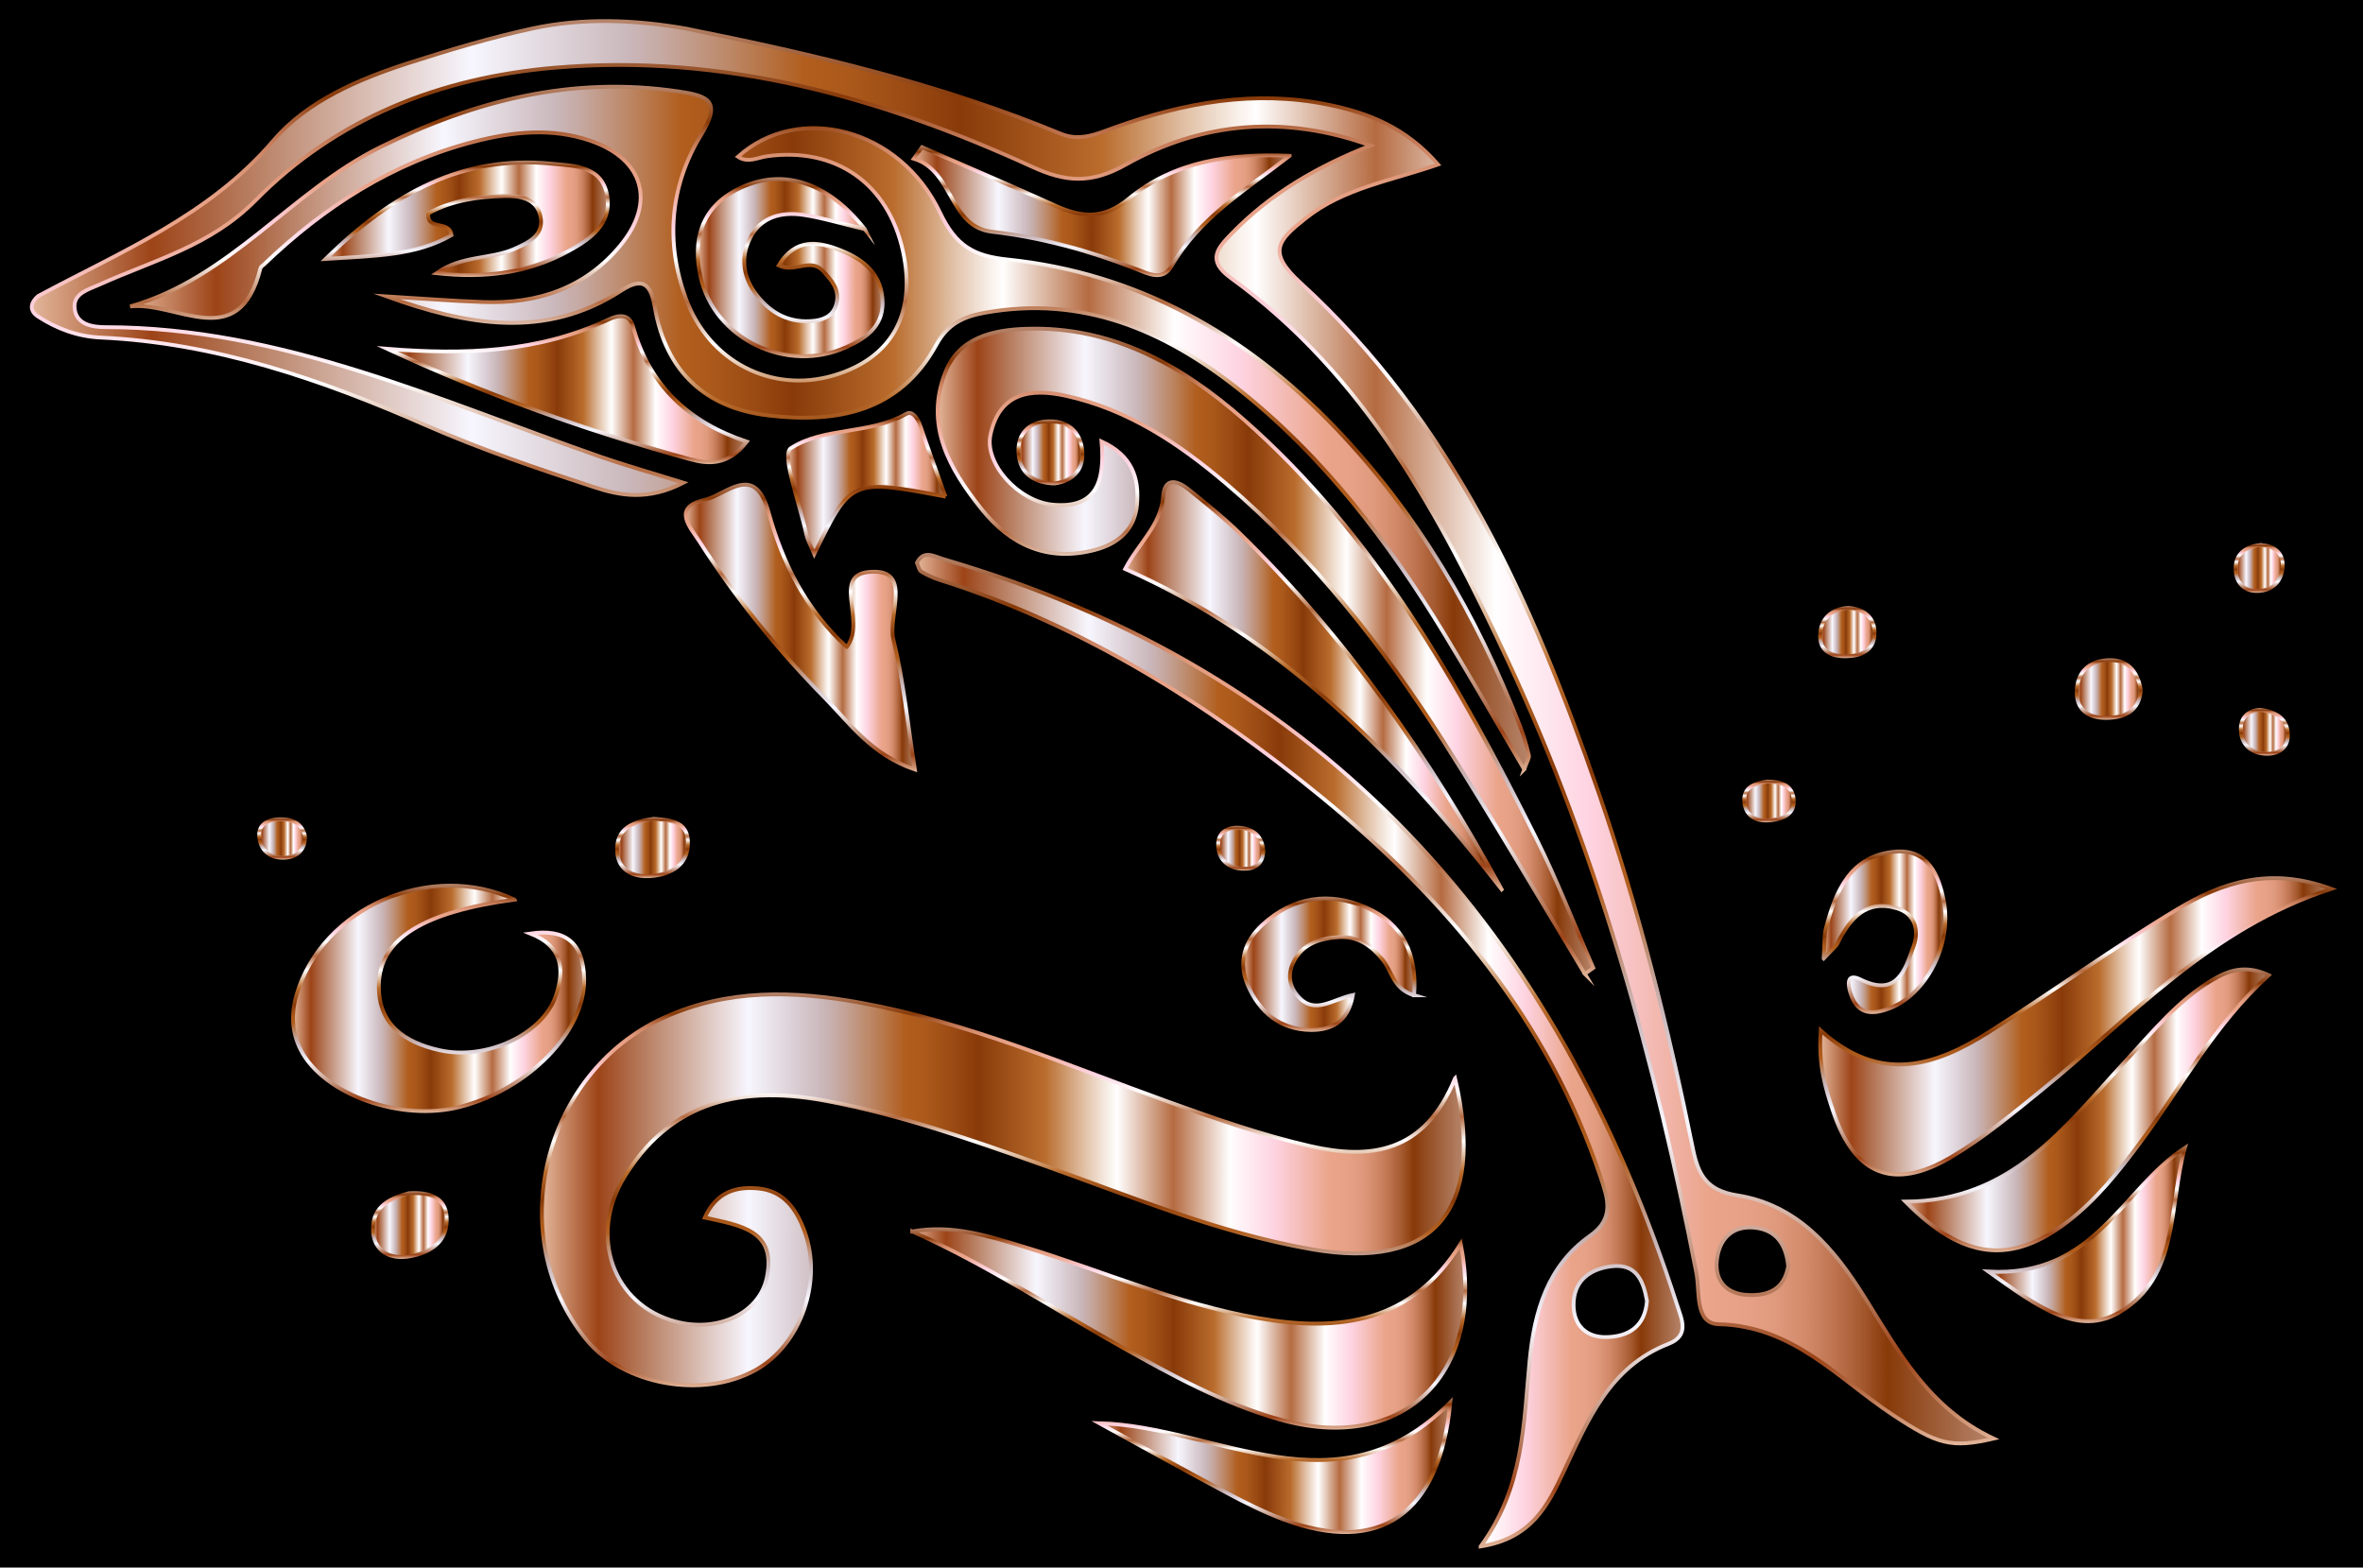 <?xml version="1.0" encoding="UTF-8"?>
<!DOCTYPE svg  PUBLIC '-//W3C//DTD SVG 1.1//EN'  'http://www.w3.org/Graphics/SVG/1.1/DTD/svg11.dtd'>
<svg enable-background="new 0 0 2478.519 1644.253" version="1.1" viewBox="0 0 2478.5 1644.3" xml:space="preserve" xmlns="http://www.w3.org/2000/svg">
<rect x="1e-4" width="2478.5" height="1644.3"/>
<g stroke-miterlimit="10" stroke-width="4">
	<linearGradient id="ax" x1="33.353" x2="2091.1" y1="768.1" y2="768.1" gradientUnits="userSpaceOnUse">
		<stop stop-color="#E3B69B" offset="0"/>
		<stop stop-color="#9D4418" offset=".061"/>
		<stop stop-color="#B67B5D" offset=".109"/>
		<stop stop-color="#F7F6FE" offset=".224"/>
		<stop stop-color="#CAB8BC" offset=".303"/>
		<stop stop-color="#C6AAA4" offset=".32"/>
		<stop stop-color="#BC8766" offset=".356"/>
		<stop stop-color="#B15E1E" offset=".394"/>
		<stop stop-color="#AB591B" offset=".417"/>
		<stop stop-color="#994912" offset=".449"/>
		<stop stop-color="#883A09" offset=".473"/>
		<stop stop-color="#B96C2C" offset=".545"/>
		<stop stop-color="#C17D45" offset=".554"/>
		<stop stop-color="#E2C2A8" offset=".589"/>
		<stop stop-color="#F7EDE6" offset=".613"/>
		<stop stop-color="#FFFEFE" offset=".624"/>
		<stop stop-color="#B56B41" offset=".685"/>
		<stop stop-color="#FFFEFE" offset=".746"/>
		<stop stop-color="#FED3E1" offset=".794"/>
		<stop stop-color="#EAA48A" offset=".855"/>
		<stop stop-color="#E7A187" offset=".873"/>
		<stop stop-color="#DF997C" offset=".889"/>
		<stop stop-color="#D28A6A" offset=".904"/>
		<stop stop-color="#BF7551" offset=".918"/>
		<stop stop-color="#A75B31" offset=".932"/>
		<stop stop-color="#893B0A" offset=".945"/>
		<stop stop-color="#883A09" offset=".946"/>
		<stop stop-color="#B7866D" offset="1"/>
	</linearGradient>
	<linearGradient id="am" x1="1064.3" x2="1064.3" y1="1516.1" y2="20.126" gradientUnits="userSpaceOnUse">
		<stop stop-color="#E3B69B" offset="0"/>
		<stop stop-color="#9D4418" offset=".061"/>
		<stop stop-color="#B67B5D" offset=".109"/>
		<stop stop-color="#F7F6FE" offset=".224"/>
		<stop stop-color="#CAB8BC" offset=".303"/>
		<stop stop-color="#C6AAA4" offset=".32"/>
		<stop stop-color="#BC8766" offset=".356"/>
		<stop stop-color="#B15E1E" offset=".394"/>
		<stop stop-color="#AB591B" offset=".417"/>
		<stop stop-color="#994912" offset=".449"/>
		<stop stop-color="#883A09" offset=".473"/>
		<stop stop-color="#B96C2C" offset=".545"/>
		<stop stop-color="#C17D45" offset=".554"/>
		<stop stop-color="#E2C2A8" offset=".589"/>
		<stop stop-color="#F7EDE6" offset=".613"/>
		<stop stop-color="#FFFEFE" offset=".624"/>
		<stop stop-color="#B56B41" offset=".685"/>
		<stop stop-color="#FFFEFE" offset=".746"/>
		<stop stop-color="#FED3E1" offset=".794"/>
		<stop stop-color="#EAA48A" offset=".855"/>
		<stop stop-color="#E7A187" offset=".873"/>
		<stop stop-color="#DF997C" offset=".889"/>
		<stop stop-color="#D28A6A" offset=".904"/>
		<stop stop-color="#BF7551" offset=".918"/>
		<stop stop-color="#A75B31" offset=".932"/>
		<stop stop-color="#893B0A" offset=".945"/>
		<stop stop-color="#883A09" offset=".946"/>
		<stop stop-color="#B7866D" offset="1"/>
	</linearGradient>
	<path d="m719.71 30.041c133.82 26.708 266.38 57.897 392.99 110.27 20.45 8.459 38.435-0.191 57.107-6.863 72.151-25.779 146.03-39.286 222.33-23.87 42.392 8.566 82.362 23.878 116.22 62.969-49.583 17.264-99.001 24.717-138.8 56.395-28.551 22.727-41.329 35.018-5.581 67.606 159.02 144.96 243.66 335.24 312.39 533.76 42.373 122.39 73.599 247.97 99.353 374.83 5.577 27.471 14.588 43.677 46.219 48.65 63.767 10.026 101.9 55.75 134.26 107.59 35.071 56.182 66.757 115.6 134.91 147.61-44.765 10.345-58.795 6.185-105.59-24.731-57.48-37.979-104.72-93.47-182.94-95.266-25.238-0.58-19.527-34.221-23.289-53.652-42.83-221.25-102.51-437.44-197.76-642.26-70.783-152.21-149.84-299.71-290.57-401.5-25.776-18.642-13.706-31.543 1.068-46.738 40.675-41.832 89.744-70.299 145.34-92.208-89.163-32.243-176.22-25.121-256.3 19.942-36.85 20.737-63.433 18.415-98.434 2.386-158.83-72.737-323.64-119.1-500.91-103.92-120.56 10.328-228.75 52.994-313.71 139.15-47.31 47.975-107.27 62.831-163.87 88.407-11.139 5.034-26.773 8.851-25.966 23.68 1.01 18.563 19.457 20.894 32.549 20.901 184.8 0.097 349.31 76.852 518.58 135.74 25.27 8.792 51.069 16.062 87.549 27.444-37.498 19.356-66.873 13.363-93.354 4.735-59.712-19.456-119.46-39.802-176.9-65.018-109.33-47.999-220.77-86.494-341.13-92.014-24.61-1.129-46.096-9.486-65.437-21.96-10.386-6.698-7.301-15.514 0-21.577 87.149-46.85 179.26-84.104 246.86-163.22 35.6-41.665 89.539-64.453 142.68-81.515 42.241-13.561 84.918-26.306 128.3-35.767 53.388-11.643 107.88-9.403 161.83 0zm1155.9 1298.3c-1.948-22.512-12.405-38.428-35.605-40.624-24.249-2.295-37.256 13.282-39.303 35.092-1.932 20.58 9.95 34.164 31.566 35.475 21.783 1.322 39.026-5.399 43.342-29.943z" fill="url(#ax)" stroke="url(#am)"/>
	<linearGradient id="ab" x1="568.44" x2="1535.4" y1="1248.1" y2="1248.1" gradientUnits="userSpaceOnUse">
		<stop stop-color="#E3B69B" offset="0"/>
		<stop stop-color="#9D4418" offset=".061"/>
		<stop stop-color="#B67B5D" offset=".109"/>
		<stop stop-color="#F7F6FE" offset=".224"/>
		<stop stop-color="#CAB8BC" offset=".303"/>
		<stop stop-color="#C6AAA4" offset=".32"/>
		<stop stop-color="#BC8766" offset=".356"/>
		<stop stop-color="#B15E1E" offset=".394"/>
		<stop stop-color="#AB591B" offset=".417"/>
		<stop stop-color="#994912" offset=".449"/>
		<stop stop-color="#883A09" offset=".473"/>
		<stop stop-color="#B96C2C" offset=".545"/>
		<stop stop-color="#C17D45" offset=".554"/>
		<stop stop-color="#E2C2A8" offset=".589"/>
		<stop stop-color="#F7EDE6" offset=".613"/>
		<stop stop-color="#FFFEFE" offset=".624"/>
		<stop stop-color="#B56B41" offset=".685"/>
		<stop stop-color="#FFFEFE" offset=".746"/>
		<stop stop-color="#FED3E1" offset=".794"/>
		<stop stop-color="#EAA48A" offset=".855"/>
		<stop stop-color="#E7A187" offset=".873"/>
		<stop stop-color="#DF997C" offset=".889"/>
		<stop stop-color="#D28A6A" offset=".904"/>
		<stop stop-color="#BF7551" offset=".918"/>
		<stop stop-color="#A75B31" offset=".932"/>
		<stop stop-color="#893B0A" offset=".945"/>
		<stop stop-color="#883A09" offset=".946"/>
		<stop stop-color="#B7866D" offset="1"/>
	</linearGradient>
	<linearGradient id="q" x1="1051.9" x2="1051.9" y1="1455.1" y2="1041" gradientUnits="userSpaceOnUse">
		<stop stop-color="#E3B69B" offset="0"/>
		<stop stop-color="#9D4418" offset=".061"/>
		<stop stop-color="#B67B5D" offset=".109"/>
		<stop stop-color="#F7F6FE" offset=".224"/>
		<stop stop-color="#CAB8BC" offset=".303"/>
		<stop stop-color="#C6AAA4" offset=".32"/>
		<stop stop-color="#BC8766" offset=".356"/>
		<stop stop-color="#B15E1E" offset=".394"/>
		<stop stop-color="#AB591B" offset=".417"/>
		<stop stop-color="#994912" offset=".449"/>
		<stop stop-color="#883A09" offset=".473"/>
		<stop stop-color="#B96C2C" offset=".545"/>
		<stop stop-color="#C17D45" offset=".554"/>
		<stop stop-color="#E2C2A8" offset=".589"/>
		<stop stop-color="#F7EDE6" offset=".613"/>
		<stop stop-color="#FFFEFE" offset=".624"/>
		<stop stop-color="#B56B41" offset=".685"/>
		<stop stop-color="#FFFEFE" offset=".746"/>
		<stop stop-color="#FED3E1" offset=".794"/>
		<stop stop-color="#EAA48A" offset=".855"/>
		<stop stop-color="#E7A187" offset=".873"/>
		<stop stop-color="#DF997C" offset=".889"/>
		<stop stop-color="#D28A6A" offset=".904"/>
		<stop stop-color="#BF7551" offset=".918"/>
		<stop stop-color="#A75B31" offset=".932"/>
		<stop stop-color="#893B0A" offset=".945"/>
		<stop stop-color="#883A09" offset=".946"/>
		<stop stop-color="#B7866D" offset="1"/>
	</linearGradient>
	<path d="m1526.2 1131c32.613 139.87-23.305 201.48-150.1 179.46-97.954-17.014-189.5-55.423-282.58-88.426-74.553-26.435-149.16-52.742-227.11-67.305-99.332-18.559-167.07 7.613-211.42 79.789-37.864 61.618-12.186 134.25 53.638 151.72 44.303 11.758 87.86-8.699 95.647-46.134 10.33-49.664-27.409-54.607-65.09-62.944 12.144-26.805 32.601-32.835 56.317-30.538 26.748 2.591 39.911 21.697 48.392 44.894 19.352 52.931-4.268 119.58-51.567 145.67-55.443 30.577-138.38 15.663-177.28-31.878-87.873-107.4-46.519-279.8 81.262-337.87 66.763-30.345 136.24-28.417 206.32-15.669 112.18 20.408 216.38 65.573 322.82 103.94 48.929 17.637 98.402 34.964 148.98 46.526 61.918 14.155 119.56 8.096 151.77-71.224z" fill="url(#ab)" stroke="url(#q)"/>
	<linearGradient id="f" x1="136.56" x2="1603.8" y1="448.97" y2="448.97" gradientUnits="userSpaceOnUse">
		<stop stop-color="#E3B69B" offset="0"/>
		<stop stop-color="#9D4418" offset=".061"/>
		<stop stop-color="#B67B5D" offset=".109"/>
		<stop stop-color="#F7F6FE" offset=".224"/>
		<stop stop-color="#CAB8BC" offset=".303"/>
		<stop stop-color="#C6AAA4" offset=".32"/>
		<stop stop-color="#BC8766" offset=".356"/>
		<stop stop-color="#B15E1E" offset=".394"/>
		<stop stop-color="#AB591B" offset=".417"/>
		<stop stop-color="#994912" offset=".449"/>
		<stop stop-color="#883A09" offset=".473"/>
		<stop stop-color="#B96C2C" offset=".545"/>
		<stop stop-color="#C17D45" offset=".554"/>
		<stop stop-color="#E2C2A8" offset=".589"/>
		<stop stop-color="#F7EDE6" offset=".613"/>
		<stop stop-color="#FFFEFE" offset=".624"/>
		<stop stop-color="#B56B41" offset=".685"/>
		<stop stop-color="#FFFEFE" offset=".746"/>
		<stop stop-color="#FED3E1" offset=".794"/>
		<stop stop-color="#EAA48A" offset=".855"/>
		<stop stop-color="#E7A187" offset=".873"/>
		<stop stop-color="#DF997C" offset=".889"/>
		<stop stop-color="#D28A6A" offset=".904"/>
		<stop stop-color="#BF7551" offset=".918"/>
		<stop stop-color="#A75B31" offset=".932"/>
		<stop stop-color="#893B0A" offset=".945"/>
		<stop stop-color="#883A09" offset=".946"/>
		<stop stop-color="#B7866D" offset="1"/>
	</linearGradient>
	<linearGradient id="d" x1="870.89" x2="870.89" y1="811.75" y2="88.933" gradientUnits="userSpaceOnUse">
		<stop stop-color="#E3B69B" offset="0"/>
		<stop stop-color="#9D4418" offset=".061"/>
		<stop stop-color="#B67B5D" offset=".109"/>
		<stop stop-color="#F7F6FE" offset=".224"/>
		<stop stop-color="#CAB8BC" offset=".303"/>
		<stop stop-color="#C6AAA4" offset=".32"/>
		<stop stop-color="#BC8766" offset=".356"/>
		<stop stop-color="#B15E1E" offset=".394"/>
		<stop stop-color="#AB591B" offset=".417"/>
		<stop stop-color="#994912" offset=".449"/>
		<stop stop-color="#883A09" offset=".473"/>
		<stop stop-color="#B96C2C" offset=".545"/>
		<stop stop-color="#C17D45" offset=".554"/>
		<stop stop-color="#E2C2A8" offset=".589"/>
		<stop stop-color="#F7EDE6" offset=".613"/>
		<stop stop-color="#FFFEFE" offset=".624"/>
		<stop stop-color="#B56B41" offset=".685"/>
		<stop stop-color="#FFFEFE" offset=".746"/>
		<stop stop-color="#FED3E1" offset=".794"/>
		<stop stop-color="#EAA48A" offset=".855"/>
		<stop stop-color="#E7A187" offset=".873"/>
		<stop stop-color="#DF997C" offset=".889"/>
		<stop stop-color="#D28A6A" offset=".904"/>
		<stop stop-color="#BF7551" offset=".918"/>
		<stop stop-color="#A75B31" offset=".932"/>
		<stop stop-color="#893B0A" offset=".945"/>
		<stop stop-color="#883A09" offset=".946"/>
		<stop stop-color="#B7866D" offset="1"/>
	</linearGradient>
	<path d="m1598.7 807.02c-28.975-49.24-55.582-95.607-83.289-141.31-59.017-97.343-127.38-187.25-217.32-258.32-77.333-61.109-162.94-97.58-264.79-79.412-22.51 4.015-39.193 11.649-51.07 33.452-38.502 70.677-104.44 82.82-176.08 74.419-66.202-7.764-107.58-45.922-119.22-112.96-3.865-22.265-10.76-33.988-34.848-18.302-80.261 52.267-163.43 36.312-246.7 6.279 33.877 2.041 67.73 4.754 101.64 5.973 56.798 2.042 106.74-14.483 143.8-59.535 37.287-45.325 24.189-90.262-30.954-109.44-40.699-14.154-81.674-9.775-122.16 0.627-85.71 22.024-157.58 68.175-220.81 128.91-1.295 1.244-3.313 2.354-3.684 3.852-22.478 90.728-88.198 34.416-136.7 40.19 104.75-29.673 168.94-120.85 262.43-167.13 99.338-49.169 201.28-74.798 312.36-58.462 31.662 4.656 45.922 10.031 24.164 45.544-32.488 53.027-37.764 112.06-16.287 171.14 24.38 67.076 90.254 100.55 155.48 81.213 60.614-17.968 86.694-64.845 72.445-130.21-15.466-70.949-70.467-109.57-142.38-99.687-10.298 1.415-20.36 7.484-30.733 0.526 63.338-56.893 169.59-30.489 212.04 58.702 16.602 34.879 35.177 45.462 70.884 49.162 136.28 14.121 248.93 78.122 342.77 175.45 87.146 90.382 149.08 197.22 194.61 313.8 3.892 9.966 6.814 20.371 9.318 30.78 0.656 2.73-1.943 6.244-4.921 14.75z" fill="url(#f)" stroke="url(#d)"/>
	<linearGradient id="c" x1="983.46" x2="1671.1" y1="683.1" y2="683.1" gradientUnits="userSpaceOnUse">
		<stop stop-color="#E3B69B" offset="0"/>
		<stop stop-color="#9D4418" offset=".061"/>
		<stop stop-color="#B67B5D" offset=".109"/>
		<stop stop-color="#F7F6FE" offset=".224"/>
		<stop stop-color="#CAB8BC" offset=".303"/>
		<stop stop-color="#C6AAA4" offset=".32"/>
		<stop stop-color="#BC8766" offset=".356"/>
		<stop stop-color="#B15E1E" offset=".394"/>
		<stop stop-color="#AB591B" offset=".417"/>
		<stop stop-color="#994912" offset=".449"/>
		<stop stop-color="#883A09" offset=".473"/>
		<stop stop-color="#B96C2C" offset=".545"/>
		<stop stop-color="#C17D45" offset=".554"/>
		<stop stop-color="#E2C2A8" offset=".589"/>
		<stop stop-color="#F7EDE6" offset=".613"/>
		<stop stop-color="#FFFEFE" offset=".624"/>
		<stop stop-color="#B56B41" offset=".685"/>
		<stop stop-color="#FFFEFE" offset=".746"/>
		<stop stop-color="#FED3E1" offset=".794"/>
		<stop stop-color="#EAA48A" offset=".855"/>
		<stop stop-color="#E7A187" offset=".873"/>
		<stop stop-color="#DF997C" offset=".889"/>
		<stop stop-color="#D28A6A" offset=".904"/>
		<stop stop-color="#BF7551" offset=".918"/>
		<stop stop-color="#A75B31" offset=".932"/>
		<stop stop-color="#893B0A" offset=".945"/>
		<stop stop-color="#883A09" offset=".946"/>
		<stop stop-color="#B7866D" offset="1"/>
	</linearGradient>
	<linearGradient id="b" x1="1327.5" x2="1327.5" y1="1024.4" y2="342.71" gradientUnits="userSpaceOnUse">
		<stop stop-color="#E3B69B" offset="0"/>
		<stop stop-color="#9D4418" offset=".061"/>
		<stop stop-color="#B67B5D" offset=".109"/>
		<stop stop-color="#F7F6FE" offset=".224"/>
		<stop stop-color="#CAB8BC" offset=".303"/>
		<stop stop-color="#C6AAA4" offset=".32"/>
		<stop stop-color="#BC8766" offset=".356"/>
		<stop stop-color="#B15E1E" offset=".394"/>
		<stop stop-color="#AB591B" offset=".417"/>
		<stop stop-color="#994912" offset=".449"/>
		<stop stop-color="#883A09" offset=".473"/>
		<stop stop-color="#B96C2C" offset=".545"/>
		<stop stop-color="#C17D45" offset=".554"/>
		<stop stop-color="#E2C2A8" offset=".589"/>
		<stop stop-color="#F7EDE6" offset=".613"/>
		<stop stop-color="#FFFEFE" offset=".624"/>
		<stop stop-color="#B56B41" offset=".685"/>
		<stop stop-color="#FFFEFE" offset=".746"/>
		<stop stop-color="#FED3E1" offset=".794"/>
		<stop stop-color="#EAA48A" offset=".855"/>
		<stop stop-color="#E7A187" offset=".873"/>
		<stop stop-color="#DF997C" offset=".889"/>
		<stop stop-color="#D28A6A" offset=".904"/>
		<stop stop-color="#BF7551" offset=".918"/>
		<stop stop-color="#A75B31" offset=".932"/>
		<stop stop-color="#893B0A" offset=".945"/>
		<stop stop-color="#883A09" offset=".946"/>
		<stop stop-color="#B7866D" offset="1"/>
	</linearGradient>
	<path d="m1662.3 1021.5c-49.148-81.142-96.822-163.22-147.82-243.19-63.919-100.23-137.04-193.26-228.18-270.8-49.699-42.283-103.06-77.981-168.15-92.298-37.746-8.302-69.796-3.081-79.242 40.696-6.635 30.75 29.641 70.006 64.84 73.43 45.194 4.397 55.534-22.722 51.651-66.292 32.437 14.943 39.42 38.498 37.233 65.774-2.13 26.56-19.627 41.564-44.218 48.018-49.292 12.939-88.538-4.91-118.99-42.988-33.47-41.848-59.802-87.628-37.919-143.23 14.477-36.783 49.893-44.608 84.93-45.747 90.016-2.928 163.03 38.095 227.89 95.002 137.85 120.93 225.74 277.44 306.45 438.46 22.32 44.526 40.375 91.189 60.387 136.87-2.955 2.098-5.91 4.196-8.865 6.294z" fill="url(#c)" stroke="url(#b)"/>
	<linearGradient id="a" x1="961.77" x2="1764.8" y1="1102.1" y2="1102.1" gradientUnits="userSpaceOnUse">
		<stop stop-color="#E3B69B" offset="0"/>
		<stop stop-color="#9D4418" offset=".061"/>
		<stop stop-color="#B67B5D" offset=".109"/>
		<stop stop-color="#F7F6FE" offset=".224"/>
		<stop stop-color="#CAB8BC" offset=".303"/>
		<stop stop-color="#C6AAA4" offset=".32"/>
		<stop stop-color="#BC8766" offset=".356"/>
		<stop stop-color="#B15E1E" offset=".394"/>
		<stop stop-color="#AB591B" offset=".417"/>
		<stop stop-color="#994912" offset=".449"/>
		<stop stop-color="#883A09" offset=".473"/>
		<stop stop-color="#B96C2C" offset=".545"/>
		<stop stop-color="#C17D45" offset=".554"/>
		<stop stop-color="#E2C2A8" offset=".589"/>
		<stop stop-color="#F7EDE6" offset=".613"/>
		<stop stop-color="#FFFEFE" offset=".624"/>
		<stop stop-color="#B56B41" offset=".685"/>
		<stop stop-color="#FFFEFE" offset=".746"/>
		<stop stop-color="#FED3E1" offset=".794"/>
		<stop stop-color="#EAA48A" offset=".855"/>
		<stop stop-color="#E7A187" offset=".873"/>
		<stop stop-color="#DF997C" offset=".889"/>
		<stop stop-color="#D28A6A" offset=".904"/>
		<stop stop-color="#BF7551" offset=".918"/>
		<stop stop-color="#A75B31" offset=".932"/>
		<stop stop-color="#893B0A" offset=".945"/>
		<stop stop-color="#883A09" offset=".946"/>
		<stop stop-color="#B7866D" offset="1"/>
	</linearGradient>
	<linearGradient id="bh" x1="1363.2" x2="1363.2" y1="1624.9" y2="580.03" gradientUnits="userSpaceOnUse">
		<stop stop-color="#E3B69B" offset="0"/>
		<stop stop-color="#9D4418" offset=".061"/>
		<stop stop-color="#B67B5D" offset=".109"/>
		<stop stop-color="#F7F6FE" offset=".224"/>
		<stop stop-color="#CAB8BC" offset=".303"/>
		<stop stop-color="#C6AAA4" offset=".32"/>
		<stop stop-color="#BC8766" offset=".356"/>
		<stop stop-color="#B15E1E" offset=".394"/>
		<stop stop-color="#AB591B" offset=".417"/>
		<stop stop-color="#994912" offset=".449"/>
		<stop stop-color="#883A09" offset=".473"/>
		<stop stop-color="#B96C2C" offset=".545"/>
		<stop stop-color="#C17D45" offset=".554"/>
		<stop stop-color="#E2C2A8" offset=".589"/>
		<stop stop-color="#F7EDE6" offset=".613"/>
		<stop stop-color="#FFFEFE" offset=".624"/>
		<stop stop-color="#B56B41" offset=".685"/>
		<stop stop-color="#FFFEFE" offset=".746"/>
		<stop stop-color="#FED3E1" offset=".794"/>
		<stop stop-color="#EAA48A" offset=".855"/>
		<stop stop-color="#E7A187" offset=".873"/>
		<stop stop-color="#DF997C" offset=".889"/>
		<stop stop-color="#D28A6A" offset=".904"/>
		<stop stop-color="#BF7551" offset=".918"/>
		<stop stop-color="#A75B31" offset=".932"/>
		<stop stop-color="#893B0A" offset=".945"/>
		<stop stop-color="#883A09" offset=".946"/>
		<stop stop-color="#B7866D" offset="1"/>
	</linearGradient>
	<path d="m1553 1622.1c45.482-62.3 45.036-129.36 51.355-194.62 5.032-51.966 18.7-99.725 63.391-131.25 26.113-18.421 18.552-39.159 10.977-61.769-54.981-164.09-161.46-291.1-292.67-398.48-120.21-98.384-250.73-180.37-400.49-227.65-6.76-2.134-13.383-5.191-19.421-8.88-2.346-1.433-2.892-5.812-4.414-9.197 7.259-13.983 18.29-6.524 27.5-3.838 402.35 117.33 644.46 392.48 769.83 782.37 4.794 14.909 13.54 32.065-9.072 40.874-61.644 24.014-84.378 79.623-109.57 133.48-16.547 35.38-33.692 70.505-87.412 78.973zm174.47-257.53c-3.66-20.987-11.19-39.286-36.766-36.327-23.464 2.714-40.683 15.606-40.202 41.422 0.385 20.657 13.355 33.283 34.306 32.884 23.965-0.457 40.634-11.538 42.662-37.978z" fill="url(#a)" stroke="url(#bh)"/>
	<linearGradient id="bg" x1="956.8" x2="1536.9" y1="1393.4" y2="1393.4" gradientUnits="userSpaceOnUse">
		<stop stop-color="#E3B69B" offset="0"/>
		<stop stop-color="#9D4418" offset=".061"/>
		<stop stop-color="#B67B5D" offset=".109"/>
		<stop stop-color="#F7F6FE" offset=".224"/>
		<stop stop-color="#CAB8BC" offset=".303"/>
		<stop stop-color="#C6AAA4" offset=".32"/>
		<stop stop-color="#BC8766" offset=".356"/>
		<stop stop-color="#B15E1E" offset=".394"/>
		<stop stop-color="#AB591B" offset=".417"/>
		<stop stop-color="#994912" offset=".449"/>
		<stop stop-color="#883A09" offset=".473"/>
		<stop stop-color="#B96C2C" offset=".545"/>
		<stop stop-color="#C17D45" offset=".554"/>
		<stop stop-color="#E2C2A8" offset=".589"/>
		<stop stop-color="#F7EDE6" offset=".613"/>
		<stop stop-color="#FFFEFE" offset=".624"/>
		<stop stop-color="#B56B41" offset=".685"/>
		<stop stop-color="#FFFEFE" offset=".746"/>
		<stop stop-color="#FED3E1" offset=".794"/>
		<stop stop-color="#EAA48A" offset=".855"/>
		<stop stop-color="#E7A187" offset=".873"/>
		<stop stop-color="#DF997C" offset=".889"/>
		<stop stop-color="#D28A6A" offset=".904"/>
		<stop stop-color="#BF7551" offset=".918"/>
		<stop stop-color="#A75B31" offset=".932"/>
		<stop stop-color="#893B0A" offset=".945"/>
		<stop stop-color="#883A09" offset=".946"/>
		<stop stop-color="#B7866D" offset="1"/>
	</linearGradient>
	<linearGradient id="bf" x1="1244.5" x2="1244.5" y1="1499.5" y2="1287.3" gradientUnits="userSpaceOnUse">
		<stop stop-color="#E3B69B" offset="0"/>
		<stop stop-color="#9D4418" offset=".061"/>
		<stop stop-color="#B67B5D" offset=".109"/>
		<stop stop-color="#F7F6FE" offset=".224"/>
		<stop stop-color="#CAB8BC" offset=".303"/>
		<stop stop-color="#C6AAA4" offset=".32"/>
		<stop stop-color="#BC8766" offset=".356"/>
		<stop stop-color="#B15E1E" offset=".394"/>
		<stop stop-color="#AB591B" offset=".417"/>
		<stop stop-color="#994912" offset=".449"/>
		<stop stop-color="#883A09" offset=".473"/>
		<stop stop-color="#B96C2C" offset=".545"/>
		<stop stop-color="#C17D45" offset=".554"/>
		<stop stop-color="#E2C2A8" offset=".589"/>
		<stop stop-color="#F7EDE6" offset=".613"/>
		<stop stop-color="#FFFEFE" offset=".624"/>
		<stop stop-color="#B56B41" offset=".685"/>
		<stop stop-color="#FFFEFE" offset=".746"/>
		<stop stop-color="#FED3E1" offset=".794"/>
		<stop stop-color="#EAA48A" offset=".855"/>
		<stop stop-color="#E7A187" offset=".873"/>
		<stop stop-color="#DF997C" offset=".889"/>
		<stop stop-color="#D28A6A" offset=".904"/>
		<stop stop-color="#BF7551" offset=".918"/>
		<stop stop-color="#A75B31" offset=".932"/>
		<stop stop-color="#893B0A" offset=".945"/>
		<stop stop-color="#883A09" offset=".946"/>
		<stop stop-color="#B7866D" offset="1"/>
	</linearGradient>
	<path d="m956.8 1291.7c42.027-7.536 79.153 4.606 116.64 15.97 82.198 24.918 161.12 60.093 246.57 75.003 85.708 14.954 160.88 4.612 212.16-78.284 26.393 137.99-61.221 221.16-190.14 184.51-59.075-16.791-112.52-46.208-165.75-76.051-72.673-40.75-142.47-86.781-219.48-121.15z" fill="url(#bg)" stroke="url(#bf)"/>
	<linearGradient id="be" x1="1909.2" x2="2445.2" y1="1076.6" y2="1076.6" gradientUnits="userSpaceOnUse">
		<stop stop-color="#E3B69B" offset="0"/>
		<stop stop-color="#9D4418" offset=".061"/>
		<stop stop-color="#B67B5D" offset=".109"/>
		<stop stop-color="#F7F6FE" offset=".224"/>
		<stop stop-color="#CAB8BC" offset=".303"/>
		<stop stop-color="#C6AAA4" offset=".32"/>
		<stop stop-color="#BC8766" offset=".356"/>
		<stop stop-color="#B15E1E" offset=".394"/>
		<stop stop-color="#AB591B" offset=".417"/>
		<stop stop-color="#994912" offset=".449"/>
		<stop stop-color="#883A09" offset=".473"/>
		<stop stop-color="#B96C2C" offset=".545"/>
		<stop stop-color="#C17D45" offset=".554"/>
		<stop stop-color="#E2C2A8" offset=".589"/>
		<stop stop-color="#F7EDE6" offset=".613"/>
		<stop stop-color="#FFFEFE" offset=".624"/>
		<stop stop-color="#B56B41" offset=".685"/>
		<stop stop-color="#FFFEFE" offset=".746"/>
		<stop stop-color="#FED3E1" offset=".794"/>
		<stop stop-color="#EAA48A" offset=".855"/>
		<stop stop-color="#E7A187" offset=".873"/>
		<stop stop-color="#DF997C" offset=".889"/>
		<stop stop-color="#D28A6A" offset=".904"/>
		<stop stop-color="#BF7551" offset=".918"/>
		<stop stop-color="#A75B31" offset=".932"/>
		<stop stop-color="#893B0A" offset=".945"/>
		<stop stop-color="#883A09" offset=".946"/>
		<stop stop-color="#B7866D" offset="1"/>
	</linearGradient>
	<linearGradient id="bd" x1="2179.2" x2="2179.2" y1="1234" y2="919.13" gradientUnits="userSpaceOnUse">
		<stop stop-color="#E3B69B" offset="0"/>
		<stop stop-color="#9D4418" offset=".061"/>
		<stop stop-color="#B67B5D" offset=".109"/>
		<stop stop-color="#F7F6FE" offset=".224"/>
		<stop stop-color="#CAB8BC" offset=".303"/>
		<stop stop-color="#C6AAA4" offset=".32"/>
		<stop stop-color="#BC8766" offset=".356"/>
		<stop stop-color="#B15E1E" offset=".394"/>
		<stop stop-color="#AB591B" offset=".417"/>
		<stop stop-color="#994912" offset=".449"/>
		<stop stop-color="#883A09" offset=".473"/>
		<stop stop-color="#B96C2C" offset=".545"/>
		<stop stop-color="#C17D45" offset=".554"/>
		<stop stop-color="#E2C2A8" offset=".589"/>
		<stop stop-color="#F7EDE6" offset=".613"/>
		<stop stop-color="#FFFEFE" offset=".624"/>
		<stop stop-color="#B56B41" offset=".685"/>
		<stop stop-color="#FFFEFE" offset=".746"/>
		<stop stop-color="#FED3E1" offset=".794"/>
		<stop stop-color="#EAA48A" offset=".855"/>
		<stop stop-color="#E7A187" offset=".873"/>
		<stop stop-color="#DF997C" offset=".889"/>
		<stop stop-color="#D28A6A" offset=".904"/>
		<stop stop-color="#BF7551" offset=".918"/>
		<stop stop-color="#A75B31" offset=".932"/>
		<stop stop-color="#893B0A" offset=".945"/>
		<stop stop-color="#883A09" offset=".946"/>
		<stop stop-color="#B7866D" offset="1"/>
	</linearGradient>
	<path d="m1909.7 1080.9c62.718 56.825 120.75 36.938 176.76 1.468 66.621-42.186 130.59-88.68 198.17-129.19 45.856-27.485 96.416-44.5 160.51-20.82-128.17 41.743-209.86 135.07-303.94 211.28-30.582 24.772-61.177 50.356-94.911 70.23-60.522 35.654-101.48 18.452-123.73-48.691-7.811-23.574-15.438-47.616-12.861-84.282z" fill="url(#be)" stroke="url(#bd)"/>
	<linearGradient id="bc" x1="307.37" x2="612.75" y1="1047.2" y2="1047.2" gradientUnits="userSpaceOnUse">
		<stop stop-color="#E3B69B" offset="0"/>
		<stop stop-color="#9D4418" offset=".061"/>
		<stop stop-color="#B67B5D" offset=".109"/>
		<stop stop-color="#F7F6FE" offset=".224"/>
		<stop stop-color="#CAB8BC" offset=".303"/>
		<stop stop-color="#C6AAA4" offset=".32"/>
		<stop stop-color="#BC8766" offset=".356"/>
		<stop stop-color="#B15E1E" offset=".394"/>
		<stop stop-color="#AB591B" offset=".417"/>
		<stop stop-color="#994912" offset=".449"/>
		<stop stop-color="#883A09" offset=".473"/>
		<stop stop-color="#B96C2C" offset=".545"/>
		<stop stop-color="#C17D45" offset=".554"/>
		<stop stop-color="#E2C2A8" offset=".589"/>
		<stop stop-color="#F7EDE6" offset=".613"/>
		<stop stop-color="#FFFEFE" offset=".624"/>
		<stop stop-color="#B56B41" offset=".685"/>
		<stop stop-color="#FFFEFE" offset=".746"/>
		<stop stop-color="#FED3E1" offset=".794"/>
		<stop stop-color="#EAA48A" offset=".855"/>
		<stop stop-color="#E7A187" offset=".873"/>
		<stop stop-color="#DF997C" offset=".889"/>
		<stop stop-color="#D28A6A" offset=".904"/>
		<stop stop-color="#BF7551" offset=".918"/>
		<stop stop-color="#A75B31" offset=".932"/>
		<stop stop-color="#893B0A" offset=".945"/>
		<stop stop-color="#883A09" offset=".946"/>
		<stop stop-color="#B7866D" offset="1"/>
	</linearGradient>
	<linearGradient id="bb" x1="460.06" x2="460.06" y1="1167.5" y2="926.99" gradientUnits="userSpaceOnUse">
		<stop stop-color="#E3B69B" offset="0"/>
		<stop stop-color="#9D4418" offset=".061"/>
		<stop stop-color="#B67B5D" offset=".109"/>
		<stop stop-color="#F7F6FE" offset=".224"/>
		<stop stop-color="#CAB8BC" offset=".303"/>
		<stop stop-color="#C6AAA4" offset=".32"/>
		<stop stop-color="#BC8766" offset=".356"/>
		<stop stop-color="#B15E1E" offset=".394"/>
		<stop stop-color="#AB591B" offset=".417"/>
		<stop stop-color="#994912" offset=".449"/>
		<stop stop-color="#883A09" offset=".473"/>
		<stop stop-color="#B96C2C" offset=".545"/>
		<stop stop-color="#C17D45" offset=".554"/>
		<stop stop-color="#E2C2A8" offset=".589"/>
		<stop stop-color="#F7EDE6" offset=".613"/>
		<stop stop-color="#FFFEFE" offset=".624"/>
		<stop stop-color="#B56B41" offset=".685"/>
		<stop stop-color="#FFFEFE" offset=".746"/>
		<stop stop-color="#FED3E1" offset=".794"/>
		<stop stop-color="#EAA48A" offset=".855"/>
		<stop stop-color="#E7A187" offset=".873"/>
		<stop stop-color="#DF997C" offset=".889"/>
		<stop stop-color="#D28A6A" offset=".904"/>
		<stop stop-color="#BF7551" offset=".918"/>
		<stop stop-color="#A75B31" offset=".932"/>
		<stop stop-color="#893B0A" offset=".945"/>
		<stop stop-color="#883A09" offset=".946"/>
		<stop stop-color="#B7866D" offset="1"/>
	</linearGradient>
	<path d="m539.68 943.64c-95.693 12.956-141.39 40.726-142.31 89.58-0.783 41.476 27.168 60.191 63.541 68.361 49.18 11.046 108.11-16.493 122.06-56.93 10.075-29.211 5.691-52.732-26.584-65.447 35.061-5.061 55.712 7.985 56.352 48.117 0.869 54.529-58.219 115.29-130.36 133.76-61.967 15.872-142.72-12.818-166.9-59.713-9.482-18.394-10.207-38.021-4.48-57.713 26.629-91.56 140.36-141.24 228.68-100.02z" fill="url(#bc)" stroke="url(#bb)"/>
	<linearGradient id="ba" x1="1180.1" x2="1575.1" y1="719.33" y2="719.33" gradientUnits="userSpaceOnUse">
		<stop stop-color="#E3B69B" offset="0"/>
		<stop stop-color="#9D4418" offset=".061"/>
		<stop stop-color="#B67B5D" offset=".109"/>
		<stop stop-color="#F7F6FE" offset=".224"/>
		<stop stop-color="#CAB8BC" offset=".303"/>
		<stop stop-color="#C6AAA4" offset=".32"/>
		<stop stop-color="#BC8766" offset=".356"/>
		<stop stop-color="#B15E1E" offset=".394"/>
		<stop stop-color="#AB591B" offset=".417"/>
		<stop stop-color="#994912" offset=".449"/>
		<stop stop-color="#883A09" offset=".473"/>
		<stop stop-color="#B96C2C" offset=".545"/>
		<stop stop-color="#C17D45" offset=".554"/>
		<stop stop-color="#E2C2A8" offset=".589"/>
		<stop stop-color="#F7EDE6" offset=".613"/>
		<stop stop-color="#FFFEFE" offset=".624"/>
		<stop stop-color="#B56B41" offset=".685"/>
		<stop stop-color="#FFFEFE" offset=".746"/>
		<stop stop-color="#FED3E1" offset=".794"/>
		<stop stop-color="#EAA48A" offset=".855"/>
		<stop stop-color="#E7A187" offset=".873"/>
		<stop stop-color="#DF997C" offset=".889"/>
		<stop stop-color="#D28A6A" offset=".904"/>
		<stop stop-color="#BF7551" offset=".918"/>
		<stop stop-color="#A75B31" offset=".932"/>
		<stop stop-color="#893B0A" offset=".945"/>
		<stop stop-color="#883A09" offset=".946"/>
		<stop stop-color="#B7866D" offset="1"/>
	</linearGradient>
	<linearGradient id="az" x1="1377.1" x2="1377.1" y1="934.15" y2="503.74" gradientUnits="userSpaceOnUse">
		<stop stop-color="#E3B69B" offset="0"/>
		<stop stop-color="#9D4418" offset=".061"/>
		<stop stop-color="#B67B5D" offset=".109"/>
		<stop stop-color="#F7F6FE" offset=".224"/>
		<stop stop-color="#CAB8BC" offset=".303"/>
		<stop stop-color="#C6AAA4" offset=".32"/>
		<stop stop-color="#BC8766" offset=".356"/>
		<stop stop-color="#B15E1E" offset=".394"/>
		<stop stop-color="#AB591B" offset=".417"/>
		<stop stop-color="#994912" offset=".449"/>
		<stop stop-color="#883A09" offset=".473"/>
		<stop stop-color="#B96C2C" offset=".545"/>
		<stop stop-color="#C17D45" offset=".554"/>
		<stop stop-color="#E2C2A8" offset=".589"/>
		<stop stop-color="#F7EDE6" offset=".613"/>
		<stop stop-color="#FFFEFE" offset=".624"/>
		<stop stop-color="#B56B41" offset=".685"/>
		<stop stop-color="#FFFEFE" offset=".746"/>
		<stop stop-color="#FED3E1" offset=".794"/>
		<stop stop-color="#EAA48A" offset=".855"/>
		<stop stop-color="#E7A187" offset=".873"/>
		<stop stop-color="#DF997C" offset=".889"/>
		<stop stop-color="#D28A6A" offset=".904"/>
		<stop stop-color="#BF7551" offset=".918"/>
		<stop stop-color="#A75B31" offset=".932"/>
		<stop stop-color="#893B0A" offset=".945"/>
		<stop stop-color="#883A09" offset=".946"/>
		<stop stop-color="#B7866D" offset="1"/>
	</linearGradient>
	<path d="m1575.1 932.92c-108.98-139.29-229.39-262.96-394.98-336.14 13.778-26.691 37.59-45.554 39.943-76.522 1.549-20.383 15.409-15.962 26.601-6.939 18.144 14.628 36.436 29.266 53.101 45.506 112.45 109.58 200.78 237.09 275.34 374.09z" fill="url(#ba)" stroke="url(#az)"/>
	<linearGradient id="ay" x1="1998.6" x2="2379.6" y1="1164.2" y2="1164.2" gradientUnits="userSpaceOnUse">
		<stop stop-color="#E3B69B" offset="0"/>
		<stop stop-color="#9D4418" offset=".061"/>
		<stop stop-color="#B67B5D" offset=".109"/>
		<stop stop-color="#F7F6FE" offset=".224"/>
		<stop stop-color="#CAB8BC" offset=".303"/>
		<stop stop-color="#C6AAA4" offset=".32"/>
		<stop stop-color="#BC8766" offset=".356"/>
		<stop stop-color="#B15E1E" offset=".394"/>
		<stop stop-color="#AB591B" offset=".417"/>
		<stop stop-color="#994912" offset=".449"/>
		<stop stop-color="#883A09" offset=".473"/>
		<stop stop-color="#B96C2C" offset=".545"/>
		<stop stop-color="#C17D45" offset=".554"/>
		<stop stop-color="#E2C2A8" offset=".589"/>
		<stop stop-color="#F7EDE6" offset=".613"/>
		<stop stop-color="#FFFEFE" offset=".624"/>
		<stop stop-color="#B56B41" offset=".685"/>
		<stop stop-color="#FFFEFE" offset=".746"/>
		<stop stop-color="#FED3E1" offset=".794"/>
		<stop stop-color="#EAA48A" offset=".855"/>
		<stop stop-color="#E7A187" offset=".873"/>
		<stop stop-color="#DF997C" offset=".889"/>
		<stop stop-color="#D28A6A" offset=".904"/>
		<stop stop-color="#BF7551" offset=".918"/>
		<stop stop-color="#A75B31" offset=".932"/>
		<stop stop-color="#893B0A" offset=".945"/>
		<stop stop-color="#883A09" offset=".946"/>
		<stop stop-color="#B7866D" offset="1"/>
	</linearGradient>
	<linearGradient id="aw" x1="2188.5" x2="2188.5" y1="1313.6" y2="1014.9" gradientUnits="userSpaceOnUse">
		<stop stop-color="#E3B69B" offset="0"/>
		<stop stop-color="#9D4418" offset=".061"/>
		<stop stop-color="#B67B5D" offset=".109"/>
		<stop stop-color="#F7F6FE" offset=".224"/>
		<stop stop-color="#CAB8BC" offset=".303"/>
		<stop stop-color="#C6AAA4" offset=".32"/>
		<stop stop-color="#BC8766" offset=".356"/>
		<stop stop-color="#B15E1E" offset=".394"/>
		<stop stop-color="#AB591B" offset=".417"/>
		<stop stop-color="#994912" offset=".449"/>
		<stop stop-color="#883A09" offset=".473"/>
		<stop stop-color="#B96C2C" offset=".545"/>
		<stop stop-color="#C17D45" offset=".554"/>
		<stop stop-color="#E2C2A8" offset=".589"/>
		<stop stop-color="#F7EDE6" offset=".613"/>
		<stop stop-color="#FFFEFE" offset=".624"/>
		<stop stop-color="#B56B41" offset=".685"/>
		<stop stop-color="#FFFEFE" offset=".746"/>
		<stop stop-color="#FED3E1" offset=".794"/>
		<stop stop-color="#EAA48A" offset=".855"/>
		<stop stop-color="#E7A187" offset=".873"/>
		<stop stop-color="#DF997C" offset=".889"/>
		<stop stop-color="#D28A6A" offset=".904"/>
		<stop stop-color="#BF7551" offset=".918"/>
		<stop stop-color="#A75B31" offset=".932"/>
		<stop stop-color="#893B0A" offset=".945"/>
		<stop stop-color="#883A09" offset=".946"/>
		<stop stop-color="#B7866D" offset="1"/>
	</linearGradient>
	<path d="m2379.6 1022.9c-57.616 52.416-91.462 117.4-134.69 175.48-22.504 30.241-45.725 59.681-75.802 82.806-59.153 45.48-109.81 40.848-170.56-20.77 112.02-0.371 168.19-79.808 231.66-148.28 27.95-30.155 53.941-62.382 89.739-83.896 16.652-10.007 34.544-16.952 59.652-5.343z" fill="url(#ay)" stroke="url(#aw)"/>
	<linearGradient id="av" x1="719.27" x2="959.61" y1="657.77" y2="657.77" gradientUnits="userSpaceOnUse">
		<stop stop-color="#E3B69B" offset="0"/>
		<stop stop-color="#9D4418" offset=".061"/>
		<stop stop-color="#B67B5D" offset=".109"/>
		<stop stop-color="#F7F6FE" offset=".224"/>
		<stop stop-color="#CAB8BC" offset=".303"/>
		<stop stop-color="#C6AAA4" offset=".32"/>
		<stop stop-color="#BC8766" offset=".356"/>
		<stop stop-color="#B15E1E" offset=".394"/>
		<stop stop-color="#AB591B" offset=".417"/>
		<stop stop-color="#994912" offset=".449"/>
		<stop stop-color="#883A09" offset=".473"/>
		<stop stop-color="#B96C2C" offset=".545"/>
		<stop stop-color="#C17D45" offset=".554"/>
		<stop stop-color="#E2C2A8" offset=".589"/>
		<stop stop-color="#F7EDE6" offset=".613"/>
		<stop stop-color="#FFFEFE" offset=".624"/>
		<stop stop-color="#B56B41" offset=".685"/>
		<stop stop-color="#FFFEFE" offset=".746"/>
		<stop stop-color="#FED3E1" offset=".794"/>
		<stop stop-color="#EAA48A" offset=".855"/>
		<stop stop-color="#E7A187" offset=".873"/>
		<stop stop-color="#DF997C" offset=".889"/>
		<stop stop-color="#D28A6A" offset=".904"/>
		<stop stop-color="#BF7551" offset=".918"/>
		<stop stop-color="#A75B31" offset=".932"/>
		<stop stop-color="#893B0A" offset=".945"/>
		<stop stop-color="#883A09" offset=".946"/>
		<stop stop-color="#B7866D" offset="1"/>
	</linearGradient>
	<linearGradient id="au" x1="839.69" x2="839.69" y1="810.14" y2="506.35" gradientUnits="userSpaceOnUse">
		<stop stop-color="#E3B69B" offset="0"/>
		<stop stop-color="#9D4418" offset=".061"/>
		<stop stop-color="#B67B5D" offset=".109"/>
		<stop stop-color="#F7F6FE" offset=".224"/>
		<stop stop-color="#CAB8BC" offset=".303"/>
		<stop stop-color="#C6AAA4" offset=".32"/>
		<stop stop-color="#BC8766" offset=".356"/>
		<stop stop-color="#B15E1E" offset=".394"/>
		<stop stop-color="#AB591B" offset=".417"/>
		<stop stop-color="#994912" offset=".449"/>
		<stop stop-color="#883A09" offset=".473"/>
		<stop stop-color="#B96C2C" offset=".545"/>
		<stop stop-color="#C17D45" offset=".554"/>
		<stop stop-color="#E2C2A8" offset=".589"/>
		<stop stop-color="#F7EDE6" offset=".613"/>
		<stop stop-color="#FFFEFE" offset=".624"/>
		<stop stop-color="#B56B41" offset=".685"/>
		<stop stop-color="#FFFEFE" offset=".746"/>
		<stop stop-color="#FED3E1" offset=".794"/>
		<stop stop-color="#EAA48A" offset=".855"/>
		<stop stop-color="#E7A187" offset=".873"/>
		<stop stop-color="#DF997C" offset=".889"/>
		<stop stop-color="#D28A6A" offset=".904"/>
		<stop stop-color="#BF7551" offset=".918"/>
		<stop stop-color="#A75B31" offset=".932"/>
		<stop stop-color="#893B0A" offset=".945"/>
		<stop stop-color="#883A09" offset=".946"/>
		<stop stop-color="#B7866D" offset="1"/>
	</linearGradient>
	<path d="m888.17 678.73c21.733-28.966-19.373-79.504 29.266-79.025 38.516 0.379 13.567 46.511 19.674 71.265 10.553 42.771 14.773 87.104 22.505 136.21-45.596-15.482-68.391-48.648-95.161-75.871-48.981-49.811-92.861-104.12-130.59-163-9.357-14.605-30.138-36.004 5.41-44.04 22.341-5.051 52.313-39.718 66.783 12.69 14.684 53.182 38.728 101.98 82.109 141.77z" fill="url(#av)" stroke="url(#au)"/>
	<linearGradient id="at" x1="406.02" x2="783.33" y1="408.27" y2="408.27" gradientUnits="userSpaceOnUse">
		<stop stop-color="#E3B69B" offset="0"/>
		<stop stop-color="#9D4418" offset=".061"/>
		<stop stop-color="#B67B5D" offset=".109"/>
		<stop stop-color="#F7F6FE" offset=".224"/>
		<stop stop-color="#CAB8BC" offset=".303"/>
		<stop stop-color="#C6AAA4" offset=".32"/>
		<stop stop-color="#BC8766" offset=".356"/>
		<stop stop-color="#B15E1E" offset=".394"/>
		<stop stop-color="#AB591B" offset=".417"/>
		<stop stop-color="#994912" offset=".449"/>
		<stop stop-color="#883A09" offset=".473"/>
		<stop stop-color="#B96C2C" offset=".545"/>
		<stop stop-color="#C17D45" offset=".554"/>
		<stop stop-color="#E2C2A8" offset=".589"/>
		<stop stop-color="#F7EDE6" offset=".613"/>
		<stop stop-color="#FFFEFE" offset=".624"/>
		<stop stop-color="#B56B41" offset=".685"/>
		<stop stop-color="#FFFEFE" offset=".746"/>
		<stop stop-color="#FED3E1" offset=".794"/>
		<stop stop-color="#EAA48A" offset=".855"/>
		<stop stop-color="#E7A187" offset=".873"/>
		<stop stop-color="#DF997C" offset=".889"/>
		<stop stop-color="#D28A6A" offset=".904"/>
		<stop stop-color="#BF7551" offset=".918"/>
		<stop stop-color="#A75B31" offset=".932"/>
		<stop stop-color="#893B0A" offset=".945"/>
		<stop stop-color="#883A09" offset=".946"/>
		<stop stop-color="#B7866D" offset="1"/>
	</linearGradient>
	<linearGradient id="as" x1="590.85" x2="590.85" y1="486.88" y2="329.67" gradientUnits="userSpaceOnUse">
		<stop stop-color="#E3B69B" offset="0"/>
		<stop stop-color="#9D4418" offset=".061"/>
		<stop stop-color="#B67B5D" offset=".109"/>
		<stop stop-color="#F7F6FE" offset=".224"/>
		<stop stop-color="#CAB8BC" offset=".303"/>
		<stop stop-color="#C6AAA4" offset=".32"/>
		<stop stop-color="#BC8766" offset=".356"/>
		<stop stop-color="#B15E1E" offset=".394"/>
		<stop stop-color="#AB591B" offset=".417"/>
		<stop stop-color="#994912" offset=".449"/>
		<stop stop-color="#883A09" offset=".473"/>
		<stop stop-color="#B96C2C" offset=".545"/>
		<stop stop-color="#C17D45" offset=".554"/>
		<stop stop-color="#E2C2A8" offset=".589"/>
		<stop stop-color="#F7EDE6" offset=".613"/>
		<stop stop-color="#FFFEFE" offset=".624"/>
		<stop stop-color="#B56B41" offset=".685"/>
		<stop stop-color="#FFFEFE" offset=".746"/>
		<stop stop-color="#FED3E1" offset=".794"/>
		<stop stop-color="#EAA48A" offset=".855"/>
		<stop stop-color="#E7A187" offset=".873"/>
		<stop stop-color="#DF997C" offset=".889"/>
		<stop stop-color="#D28A6A" offset=".904"/>
		<stop stop-color="#BF7551" offset=".918"/>
		<stop stop-color="#A75B31" offset=".932"/>
		<stop stop-color="#893B0A" offset=".945"/>
		<stop stop-color="#883A09" offset=".946"/>
		<stop stop-color="#B7866D" offset="1"/>
	</linearGradient>
	<path d="m406.02 365.87c80.423 6.405 158.17 4.148 232.03-30.627 10.354-4.875 22.11-6.757 26.072 7.618 16.932 61.43 58.495 100.24 119.21 120.44-19.76 25.492-40.82 23.496-59.297 18.455-108.69-29.65-214.44-67.869-318.01-115.88z" fill="url(#at)" stroke="url(#as)"/>
	<linearGradient id="ar" x1="1153" x2="1521.2" y1="1539" y2="1539" gradientUnits="userSpaceOnUse">
		<stop stop-color="#E3B69B" offset="0"/>
		<stop stop-color="#9D4418" offset=".061"/>
		<stop stop-color="#B67B5D" offset=".109"/>
		<stop stop-color="#F7F6FE" offset=".224"/>
		<stop stop-color="#CAB8BC" offset=".303"/>
		<stop stop-color="#C6AAA4" offset=".32"/>
		<stop stop-color="#BC8766" offset=".356"/>
		<stop stop-color="#B15E1E" offset=".394"/>
		<stop stop-color="#AB591B" offset=".417"/>
		<stop stop-color="#994912" offset=".449"/>
		<stop stop-color="#883A09" offset=".473"/>
		<stop stop-color="#B96C2C" offset=".545"/>
		<stop stop-color="#C17D45" offset=".554"/>
		<stop stop-color="#E2C2A8" offset=".589"/>
		<stop stop-color="#F7EDE6" offset=".613"/>
		<stop stop-color="#FFFEFE" offset=".624"/>
		<stop stop-color="#B56B41" offset=".685"/>
		<stop stop-color="#FFFEFE" offset=".746"/>
		<stop stop-color="#FED3E1" offset=".794"/>
		<stop stop-color="#EAA48A" offset=".855"/>
		<stop stop-color="#E7A187" offset=".873"/>
		<stop stop-color="#DF997C" offset=".889"/>
		<stop stop-color="#D28A6A" offset=".904"/>
		<stop stop-color="#BF7551" offset=".918"/>
		<stop stop-color="#A75B31" offset=".932"/>
		<stop stop-color="#893B0A" offset=".945"/>
		<stop stop-color="#883A09" offset=".946"/>
		<stop stop-color="#B7866D" offset="1"/>
	</linearGradient>
	<linearGradient id="aq" x1="1334.3" x2="1334.3" y1="1609.1" y2="1465.6" gradientUnits="userSpaceOnUse">
		<stop stop-color="#E3B69B" offset="0"/>
		<stop stop-color="#9D4418" offset=".061"/>
		<stop stop-color="#B67B5D" offset=".109"/>
		<stop stop-color="#F7F6FE" offset=".224"/>
		<stop stop-color="#CAB8BC" offset=".303"/>
		<stop stop-color="#C6AAA4" offset=".32"/>
		<stop stop-color="#BC8766" offset=".356"/>
		<stop stop-color="#B15E1E" offset=".394"/>
		<stop stop-color="#AB591B" offset=".417"/>
		<stop stop-color="#994912" offset=".449"/>
		<stop stop-color="#883A09" offset=".473"/>
		<stop stop-color="#B96C2C" offset=".545"/>
		<stop stop-color="#C17D45" offset=".554"/>
		<stop stop-color="#E2C2A8" offset=".589"/>
		<stop stop-color="#F7EDE6" offset=".613"/>
		<stop stop-color="#FFFEFE" offset=".624"/>
		<stop stop-color="#B56B41" offset=".685"/>
		<stop stop-color="#FFFEFE" offset=".746"/>
		<stop stop-color="#FED3E1" offset=".794"/>
		<stop stop-color="#EAA48A" offset=".855"/>
		<stop stop-color="#E7A187" offset=".873"/>
		<stop stop-color="#DF997C" offset=".889"/>
		<stop stop-color="#D28A6A" offset=".904"/>
		<stop stop-color="#BF7551" offset=".918"/>
		<stop stop-color="#A75B31" offset=".932"/>
		<stop stop-color="#893B0A" offset=".945"/>
		<stop stop-color="#883A09" offset=".946"/>
		<stop stop-color="#B7866D" offset="1"/>
	</linearGradient>
	<path d="m1153 1492.8c124.08 3.44 249.4 98.074 368.21-21.867-11.13 117.99-74.513 160.57-175.09 122.83-20.067-7.532-39.442-17.246-58.388-27.355-45.149-24.089-89.851-49.015-134.73-73.604z" fill="url(#ar)" stroke="url(#aq)"/>
	<linearGradient id="ap" x1="958.45" x2="1352.7" y1="221.53" y2="221.53" gradientUnits="userSpaceOnUse">
		<stop stop-color="#E3B69B" offset="0"/>
		<stop stop-color="#9D4418" offset=".061"/>
		<stop stop-color="#B67B5D" offset=".109"/>
		<stop stop-color="#F7F6FE" offset=".224"/>
		<stop stop-color="#CAB8BC" offset=".303"/>
		<stop stop-color="#C6AAA4" offset=".32"/>
		<stop stop-color="#BC8766" offset=".356"/>
		<stop stop-color="#B15E1E" offset=".394"/>
		<stop stop-color="#AB591B" offset=".417"/>
		<stop stop-color="#994912" offset=".449"/>
		<stop stop-color="#883A09" offset=".473"/>
		<stop stop-color="#B96C2C" offset=".545"/>
		<stop stop-color="#C17D45" offset=".554"/>
		<stop stop-color="#E2C2A8" offset=".589"/>
		<stop stop-color="#F7EDE6" offset=".613"/>
		<stop stop-color="#FFFEFE" offset=".624"/>
		<stop stop-color="#B56B41" offset=".685"/>
		<stop stop-color="#FFFEFE" offset=".746"/>
		<stop stop-color="#FED3E1" offset=".794"/>
		<stop stop-color="#EAA48A" offset=".855"/>
		<stop stop-color="#E7A187" offset=".873"/>
		<stop stop-color="#DF997C" offset=".889"/>
		<stop stop-color="#D28A6A" offset=".904"/>
		<stop stop-color="#BF7551" offset=".918"/>
		<stop stop-color="#A75B31" offset=".932"/>
		<stop stop-color="#893B0A" offset=".945"/>
		<stop stop-color="#883A09" offset=".946"/>
		<stop stop-color="#B7866D" offset="1"/>
	</linearGradient>
	<linearGradient id="ao" x1="1156.7" x2="1156.7" y1="290.66" y2="151.92" gradientUnits="userSpaceOnUse">
		<stop stop-color="#E3B69B" offset="0"/>
		<stop stop-color="#9D4418" offset=".061"/>
		<stop stop-color="#B67B5D" offset=".109"/>
		<stop stop-color="#F7F6FE" offset=".224"/>
		<stop stop-color="#CAB8BC" offset=".303"/>
		<stop stop-color="#C6AAA4" offset=".32"/>
		<stop stop-color="#BC8766" offset=".356"/>
		<stop stop-color="#B15E1E" offset=".394"/>
		<stop stop-color="#AB591B" offset=".417"/>
		<stop stop-color="#994912" offset=".449"/>
		<stop stop-color="#883A09" offset=".473"/>
		<stop stop-color="#B96C2C" offset=".545"/>
		<stop stop-color="#C17D45" offset=".554"/>
		<stop stop-color="#E2C2A8" offset=".589"/>
		<stop stop-color="#F7EDE6" offset=".613"/>
		<stop stop-color="#FFFEFE" offset=".624"/>
		<stop stop-color="#B56B41" offset=".685"/>
		<stop stop-color="#FFFEFE" offset=".746"/>
		<stop stop-color="#FED3E1" offset=".794"/>
		<stop stop-color="#EAA48A" offset=".855"/>
		<stop stop-color="#E7A187" offset=".873"/>
		<stop stop-color="#DF997C" offset=".889"/>
		<stop stop-color="#D28A6A" offset=".904"/>
		<stop stop-color="#BF7551" offset=".918"/>
		<stop stop-color="#A75B31" offset=".932"/>
		<stop stop-color="#893B0A" offset=".945"/>
		<stop stop-color="#883A09" offset=".946"/>
		<stop stop-color="#B7866D" offset="1"/>
	</linearGradient>
	<path d="m1352.7 163.4c-45.31 35.234-94.303 64.534-123.9 115.72-9.486 16.407-24.957 7.768-38.327 2.567-48.476-18.857-97.827-32.509-150.09-38.624-45.095-5.277-40.073-64.06-81.967-76.645 2.891-4.008 5.783-8.016 8.674-12.024 46.311 20.243 92.852 39.98 138.85 60.918 27.908 12.704 50.829 15.634 78.25-7.052 47.317-39.145 106.23-47.603 168.51-44.864z" fill="url(#ap)" stroke="url(#ao)"/>
	<linearGradient id="an" x1="731.87" x2="925.74" y1="280.76" y2="280.76" gradientUnits="userSpaceOnUse">
		<stop stop-color="#E3B69B" offset="0"/>
		<stop stop-color="#9D4418" offset=".061"/>
		<stop stop-color="#B67B5D" offset=".109"/>
		<stop stop-color="#F7F6FE" offset=".224"/>
		<stop stop-color="#CAB8BC" offset=".303"/>
		<stop stop-color="#C6AAA4" offset=".32"/>
		<stop stop-color="#BC8766" offset=".356"/>
		<stop stop-color="#B15E1E" offset=".394"/>
		<stop stop-color="#AB591B" offset=".417"/>
		<stop stop-color="#994912" offset=".449"/>
		<stop stop-color="#883A09" offset=".473"/>
		<stop stop-color="#B96C2C" offset=".545"/>
		<stop stop-color="#C17D45" offset=".554"/>
		<stop stop-color="#E2C2A8" offset=".589"/>
		<stop stop-color="#F7EDE6" offset=".613"/>
		<stop stop-color="#FFFEFE" offset=".624"/>
		<stop stop-color="#B56B41" offset=".685"/>
		<stop stop-color="#FFFEFE" offset=".746"/>
		<stop stop-color="#FED3E1" offset=".794"/>
		<stop stop-color="#EAA48A" offset=".855"/>
		<stop stop-color="#E7A187" offset=".873"/>
		<stop stop-color="#DF997C" offset=".889"/>
		<stop stop-color="#D28A6A" offset=".904"/>
		<stop stop-color="#BF7551" offset=".918"/>
		<stop stop-color="#A75B31" offset=".932"/>
		<stop stop-color="#893B0A" offset=".945"/>
		<stop stop-color="#883A09" offset=".946"/>
		<stop stop-color="#B7866D" offset="1"/>
	</linearGradient>
	<linearGradient id="al" x1="828.81" x2="828.81" y1="375.7" y2="185.82" gradientUnits="userSpaceOnUse">
		<stop stop-color="#E3B69B" offset="0"/>
		<stop stop-color="#9D4418" offset=".061"/>
		<stop stop-color="#B67B5D" offset=".109"/>
		<stop stop-color="#F7F6FE" offset=".224"/>
		<stop stop-color="#CAB8BC" offset=".303"/>
		<stop stop-color="#C6AAA4" offset=".32"/>
		<stop stop-color="#BC8766" offset=".356"/>
		<stop stop-color="#B15E1E" offset=".394"/>
		<stop stop-color="#AB591B" offset=".417"/>
		<stop stop-color="#994912" offset=".449"/>
		<stop stop-color="#883A09" offset=".473"/>
		<stop stop-color="#B96C2C" offset=".545"/>
		<stop stop-color="#C17D45" offset=".554"/>
		<stop stop-color="#E2C2A8" offset=".589"/>
		<stop stop-color="#F7EDE6" offset=".613"/>
		<stop stop-color="#FFFEFE" offset=".624"/>
		<stop stop-color="#B56B41" offset=".685"/>
		<stop stop-color="#FFFEFE" offset=".746"/>
		<stop stop-color="#FED3E1" offset=".794"/>
		<stop stop-color="#EAA48A" offset=".855"/>
		<stop stop-color="#E7A187" offset=".873"/>
		<stop stop-color="#DF997C" offset=".889"/>
		<stop stop-color="#D28A6A" offset=".904"/>
		<stop stop-color="#BF7551" offset=".918"/>
		<stop stop-color="#A75B31" offset=".932"/>
		<stop stop-color="#893B0A" offset=".945"/>
		<stop stop-color="#883A09" offset=".946"/>
		<stop stop-color="#B7866D" offset="1"/>
	</linearGradient>
	<path d="m907.07 240.37c-26.986-6.404-45.717-12.244-64.892-15.037-22.596-3.292-43.964 2.109-55.215 23.968-10.645 20.681-7.619 41.859 6.936 60.459 15.399 19.678 35.347 29.784 60.826 26.646 11.582-1.427 20.384-6.977 22.894-19.062 2.892-13.922-5.19-22.955-13.93-32.713-13.526-15.104-30.024 2.208-46.99-6.23 17.68-28.882 41.055-25.371 65.086-15.805 24.67 9.82 43.721 25.566 43.951 54.865 0.2 25.48-17.77 37.436-38.137 46.673-61.761 28.01-138.41-8.122-152.84-74.019-8.264-37.737 0.198-71.587 38.25-91.23 45.303-23.386 93.893-9.76 134.06 41.486z" fill="url(#an)" stroke="url(#al)"/>
	<linearGradient id="ak" x1="341.4" x2="637.57" y1="229.46" y2="229.46" gradientUnits="userSpaceOnUse">
		<stop stop-color="#E3B69B" offset="0"/>
		<stop stop-color="#9D4418" offset=".061"/>
		<stop stop-color="#B67B5D" offset=".109"/>
		<stop stop-color="#F7F6FE" offset=".224"/>
		<stop stop-color="#CAB8BC" offset=".303"/>
		<stop stop-color="#C6AAA4" offset=".32"/>
		<stop stop-color="#BC8766" offset=".356"/>
		<stop stop-color="#B15E1E" offset=".394"/>
		<stop stop-color="#AB591B" offset=".417"/>
		<stop stop-color="#994912" offset=".449"/>
		<stop stop-color="#883A09" offset=".473"/>
		<stop stop-color="#B96C2C" offset=".545"/>
		<stop stop-color="#C17D45" offset=".554"/>
		<stop stop-color="#E2C2A8" offset=".589"/>
		<stop stop-color="#F7EDE6" offset=".613"/>
		<stop stop-color="#FFFEFE" offset=".624"/>
		<stop stop-color="#B56B41" offset=".685"/>
		<stop stop-color="#FFFEFE" offset=".746"/>
		<stop stop-color="#FED3E1" offset=".794"/>
		<stop stop-color="#EAA48A" offset=".855"/>
		<stop stop-color="#E7A187" offset=".873"/>
		<stop stop-color="#DF997C" offset=".889"/>
		<stop stop-color="#D28A6A" offset=".904"/>
		<stop stop-color="#BF7551" offset=".918"/>
		<stop stop-color="#A75B31" offset=".932"/>
		<stop stop-color="#893B0A" offset=".945"/>
		<stop stop-color="#883A09" offset=".946"/>
		<stop stop-color="#B7866D" offset="1"/>
	</linearGradient>
	<linearGradient id="aj" x1="487.86" x2="487.86" y1="290.55" y2="168.38" gradientUnits="userSpaceOnUse">
		<stop stop-color="#E3B69B" offset="0"/>
		<stop stop-color="#9D4418" offset=".061"/>
		<stop stop-color="#B67B5D" offset=".109"/>
		<stop stop-color="#F7F6FE" offset=".224"/>
		<stop stop-color="#CAB8BC" offset=".303"/>
		<stop stop-color="#C6AAA4" offset=".32"/>
		<stop stop-color="#BC8766" offset=".356"/>
		<stop stop-color="#B15E1E" offset=".394"/>
		<stop stop-color="#AB591B" offset=".417"/>
		<stop stop-color="#994912" offset=".449"/>
		<stop stop-color="#883A09" offset=".473"/>
		<stop stop-color="#B96C2C" offset=".545"/>
		<stop stop-color="#C17D45" offset=".554"/>
		<stop stop-color="#E2C2A8" offset=".589"/>
		<stop stop-color="#F7EDE6" offset=".613"/>
		<stop stop-color="#FFFEFE" offset=".624"/>
		<stop stop-color="#B56B41" offset=".685"/>
		<stop stop-color="#FFFEFE" offset=".746"/>
		<stop stop-color="#FED3E1" offset=".794"/>
		<stop stop-color="#EAA48A" offset=".855"/>
		<stop stop-color="#E7A187" offset=".873"/>
		<stop stop-color="#DF997C" offset=".889"/>
		<stop stop-color="#D28A6A" offset=".904"/>
		<stop stop-color="#BF7551" offset=".918"/>
		<stop stop-color="#A75B31" offset=".932"/>
		<stop stop-color="#893B0A" offset=".945"/>
		<stop stop-color="#883A09" offset=".946"/>
		<stop stop-color="#B7866D" offset="1"/>
	</linearGradient>
	<path d="m341.4 271.66c71.368-69.795 144.36-109.02 236.49-99.994 24.422 2.393 54.235 2.051 59.118 34.492 4.37 29.031-17.826 44.611-40.491 57.089-42.219 23.242-87.516 28.901-138.81 23.298 26.694-18.934 56.705-14.234 81.644-25.401 15.064-6.745 31.59-14.376 27.604-34.07-3.934-19.437-22.434-21.942-38.632-21.45-26.741 0.814-53.379 4.072-79.1 18.222-1.754 18.646 22.349 6.521 24.351 22.82-37.378 21.456-79.484 21.657-132.17 24.993z" fill="url(#ak)" stroke="url(#aj)"/>
	<linearGradient id="ai" x1="2085.5" x2="2291.7" y1="1294.9" y2="1294.9" gradientUnits="userSpaceOnUse">
		<stop stop-color="#E3B69B" offset="0"/>
		<stop stop-color="#9D4418" offset=".061"/>
		<stop stop-color="#B67B5D" offset=".109"/>
		<stop stop-color="#F7F6FE" offset=".224"/>
		<stop stop-color="#CAB8BC" offset=".303"/>
		<stop stop-color="#C6AAA4" offset=".32"/>
		<stop stop-color="#BC8766" offset=".356"/>
		<stop stop-color="#B15E1E" offset=".394"/>
		<stop stop-color="#AB591B" offset=".417"/>
		<stop stop-color="#994912" offset=".449"/>
		<stop stop-color="#883A09" offset=".473"/>
		<stop stop-color="#B96C2C" offset=".545"/>
		<stop stop-color="#C17D45" offset=".554"/>
		<stop stop-color="#E2C2A8" offset=".589"/>
		<stop stop-color="#F7EDE6" offset=".613"/>
		<stop stop-color="#FFFEFE" offset=".624"/>
		<stop stop-color="#B56B41" offset=".685"/>
		<stop stop-color="#FFFEFE" offset=".746"/>
		<stop stop-color="#FED3E1" offset=".794"/>
		<stop stop-color="#EAA48A" offset=".855"/>
		<stop stop-color="#E7A187" offset=".873"/>
		<stop stop-color="#DF997C" offset=".889"/>
		<stop stop-color="#D28A6A" offset=".904"/>
		<stop stop-color="#BF7551" offset=".918"/>
		<stop stop-color="#A75B31" offset=".932"/>
		<stop stop-color="#893B0A" offset=".945"/>
		<stop stop-color="#883A09" offset=".946"/>
		<stop stop-color="#B7866D" offset="1"/>
	</linearGradient>
	<linearGradient id="ah" x1="2186.9" x2="2186.9" y1="1387.8" y2="1199.4" gradientUnits="userSpaceOnUse">
		<stop stop-color="#E3B69B" offset="0"/>
		<stop stop-color="#9D4418" offset=".061"/>
		<stop stop-color="#B67B5D" offset=".109"/>
		<stop stop-color="#F7F6FE" offset=".224"/>
		<stop stop-color="#CAB8BC" offset=".303"/>
		<stop stop-color="#C6AAA4" offset=".32"/>
		<stop stop-color="#BC8766" offset=".356"/>
		<stop stop-color="#B15E1E" offset=".394"/>
		<stop stop-color="#AB591B" offset=".417"/>
		<stop stop-color="#994912" offset=".449"/>
		<stop stop-color="#883A09" offset=".473"/>
		<stop stop-color="#B96C2C" offset=".545"/>
		<stop stop-color="#C17D45" offset=".554"/>
		<stop stop-color="#E2C2A8" offset=".589"/>
		<stop stop-color="#F7EDE6" offset=".613"/>
		<stop stop-color="#FFFEFE" offset=".624"/>
		<stop stop-color="#B56B41" offset=".685"/>
		<stop stop-color="#FFFEFE" offset=".746"/>
		<stop stop-color="#FED3E1" offset=".794"/>
		<stop stop-color="#EAA48A" offset=".855"/>
		<stop stop-color="#E7A187" offset=".873"/>
		<stop stop-color="#DF997C" offset=".889"/>
		<stop stop-color="#D28A6A" offset=".904"/>
		<stop stop-color="#BF7551" offset=".918"/>
		<stop stop-color="#A75B31" offset=".932"/>
		<stop stop-color="#893B0A" offset=".945"/>
		<stop stop-color="#883A09" offset=".946"/>
		<stop stop-color="#B7866D" offset="1"/>
	</linearGradient>
	<path d="m2291.7 1204c-17.008 61.113-5.853 135.13-68.217 172.25-43.365 25.81-84.837-4.543-137.95-42.484 111.78 6.258 139.49-86.356 206.17-129.77z" fill="url(#ai)" stroke="url(#ah)"/>
	<linearGradient id="ag" x1="1303.9" x2="1483.7" y1="1011.4" y2="1011.4" gradientUnits="userSpaceOnUse">
		<stop stop-color="#E3B69B" offset="0"/>
		<stop stop-color="#9D4418" offset=".061"/>
		<stop stop-color="#B67B5D" offset=".109"/>
		<stop stop-color="#F7F6FE" offset=".224"/>
		<stop stop-color="#CAB8BC" offset=".303"/>
		<stop stop-color="#C6AAA4" offset=".32"/>
		<stop stop-color="#BC8766" offset=".356"/>
		<stop stop-color="#B15E1E" offset=".394"/>
		<stop stop-color="#AB591B" offset=".417"/>
		<stop stop-color="#994912" offset=".449"/>
		<stop stop-color="#883A09" offset=".473"/>
		<stop stop-color="#B96C2C" offset=".545"/>
		<stop stop-color="#C17D45" offset=".554"/>
		<stop stop-color="#E2C2A8" offset=".589"/>
		<stop stop-color="#F7EDE6" offset=".613"/>
		<stop stop-color="#FFFEFE" offset=".624"/>
		<stop stop-color="#B56B41" offset=".685"/>
		<stop stop-color="#FFFEFE" offset=".746"/>
		<stop stop-color="#FED3E1" offset=".794"/>
		<stop stop-color="#EAA48A" offset=".855"/>
		<stop stop-color="#E7A187" offset=".873"/>
		<stop stop-color="#DF997C" offset=".889"/>
		<stop stop-color="#D28A6A" offset=".904"/>
		<stop stop-color="#BF7551" offset=".918"/>
		<stop stop-color="#A75B31" offset=".932"/>
		<stop stop-color="#893B0A" offset=".945"/>
		<stop stop-color="#883A09" offset=".946"/>
		<stop stop-color="#B7866D" offset="1"/>
	</linearGradient>
	<linearGradient id="af" x1="1393.8" x2="1393.8" y1="1082.4" y2="940.47" gradientUnits="userSpaceOnUse">
		<stop stop-color="#E3B69B" offset="0"/>
		<stop stop-color="#9D4418" offset=".061"/>
		<stop stop-color="#B67B5D" offset=".109"/>
		<stop stop-color="#F7F6FE" offset=".224"/>
		<stop stop-color="#CAB8BC" offset=".303"/>
		<stop stop-color="#C6AAA4" offset=".32"/>
		<stop stop-color="#BC8766" offset=".356"/>
		<stop stop-color="#B15E1E" offset=".394"/>
		<stop stop-color="#AB591B" offset=".417"/>
		<stop stop-color="#994912" offset=".449"/>
		<stop stop-color="#883A09" offset=".473"/>
		<stop stop-color="#B96C2C" offset=".545"/>
		<stop stop-color="#C17D45" offset=".554"/>
		<stop stop-color="#E2C2A8" offset=".589"/>
		<stop stop-color="#F7EDE6" offset=".613"/>
		<stop stop-color="#FFFEFE" offset=".624"/>
		<stop stop-color="#B56B41" offset=".685"/>
		<stop stop-color="#FFFEFE" offset=".746"/>
		<stop stop-color="#FED3E1" offset=".794"/>
		<stop stop-color="#EAA48A" offset=".855"/>
		<stop stop-color="#E7A187" offset=".873"/>
		<stop stop-color="#DF997C" offset=".889"/>
		<stop stop-color="#D28A6A" offset=".904"/>
		<stop stop-color="#BF7551" offset=".918"/>
		<stop stop-color="#A75B31" offset=".932"/>
		<stop stop-color="#893B0A" offset=".945"/>
		<stop stop-color="#883A09" offset=".946"/>
		<stop stop-color="#B7866D" offset="1"/>
	</linearGradient>
	<path d="m1483.2 1044c-21.61-6.391-23.192-25.2-32.832-37.217-11.908-14.843-25.838-24.914-45.388-23.82-20.399 1.142-39.294 6.782-48.709 27.181-5.569 12.067-4.123 24.247 5.196 34.88 17.565 20.04 35.43 3.306 57.559-1.351-5.022 28.32-22.383 36.974-44.482 36.678-31.934-0.427-53.535-18.67-65.749-46.94-10.374-24.012-3.487-46.055 15.198-63.318 32.269-29.814 70.793-35.107 109.54-17.929 37.622 16.679 53.272 48.694 49.666 91.836z" fill="url(#ag)" stroke="url(#af)"/>
	<linearGradient id="ae" x1="826.64" x2="991.63" y1="507.19" y2="507.19" gradientUnits="userSpaceOnUse">
		<stop stop-color="#E3B69B" offset="0"/>
		<stop stop-color="#9D4418" offset=".061"/>
		<stop stop-color="#B67B5D" offset=".109"/>
		<stop stop-color="#F7F6FE" offset=".224"/>
		<stop stop-color="#CAB8BC" offset=".303"/>
		<stop stop-color="#C6AAA4" offset=".32"/>
		<stop stop-color="#BC8766" offset=".356"/>
		<stop stop-color="#B15E1E" offset=".394"/>
		<stop stop-color="#AB591B" offset=".417"/>
		<stop stop-color="#994912" offset=".449"/>
		<stop stop-color="#883A09" offset=".473"/>
		<stop stop-color="#B96C2C" offset=".545"/>
		<stop stop-color="#C17D45" offset=".554"/>
		<stop stop-color="#E2C2A8" offset=".589"/>
		<stop stop-color="#F7EDE6" offset=".613"/>
		<stop stop-color="#FFFEFE" offset=".624"/>
		<stop stop-color="#B56B41" offset=".685"/>
		<stop stop-color="#FFFEFE" offset=".746"/>
		<stop stop-color="#FED3E1" offset=".794"/>
		<stop stop-color="#EAA48A" offset=".855"/>
		<stop stop-color="#E7A187" offset=".873"/>
		<stop stop-color="#DF997C" offset=".889"/>
		<stop stop-color="#D28A6A" offset=".904"/>
		<stop stop-color="#BF7551" offset=".918"/>
		<stop stop-color="#A75B31" offset=".932"/>
		<stop stop-color="#893B0A" offset=".945"/>
		<stop stop-color="#883A09" offset=".946"/>
		<stop stop-color="#B7866D" offset="1"/>
	</linearGradient>
	<linearGradient id="ad" x1="909.66" x2="909.66" y1="586.04" y2="431.24" gradientUnits="userSpaceOnUse">
		<stop stop-color="#E3B69B" offset="0"/>
		<stop stop-color="#9D4418" offset=".061"/>
		<stop stop-color="#B67B5D" offset=".109"/>
		<stop stop-color="#F7F6FE" offset=".224"/>
		<stop stop-color="#CAB8BC" offset=".303"/>
		<stop stop-color="#C6AAA4" offset=".32"/>
		<stop stop-color="#BC8766" offset=".356"/>
		<stop stop-color="#B15E1E" offset=".394"/>
		<stop stop-color="#AB591B" offset=".417"/>
		<stop stop-color="#994912" offset=".449"/>
		<stop stop-color="#883A09" offset=".473"/>
		<stop stop-color="#B96C2C" offset=".545"/>
		<stop stop-color="#C17D45" offset=".554"/>
		<stop stop-color="#E2C2A8" offset=".589"/>
		<stop stop-color="#F7EDE6" offset=".613"/>
		<stop stop-color="#FFFEFE" offset=".624"/>
		<stop stop-color="#B56B41" offset=".685"/>
		<stop stop-color="#FFFEFE" offset=".746"/>
		<stop stop-color="#FED3E1" offset=".794"/>
		<stop stop-color="#EAA48A" offset=".855"/>
		<stop stop-color="#E7A187" offset=".873"/>
		<stop stop-color="#DF997C" offset=".889"/>
		<stop stop-color="#D28A6A" offset=".904"/>
		<stop stop-color="#BF7551" offset=".918"/>
		<stop stop-color="#A75B31" offset=".932"/>
		<stop stop-color="#893B0A" offset=".945"/>
		<stop stop-color="#883A09" offset=".946"/>
		<stop stop-color="#B7866D" offset="1"/>
	</linearGradient>
	<path d="m991.63 520.86c-99.124-18.643-99.124-18.643-137.55 60.294-3.242-7.887-6.959-14.139-8.383-20.875-6.603-31.225-26.302-83.501-16.266-90.089 34.178-22.437 82.657-14.143 121.16-36.079 6.154-3.505 11.894 4.229 14.475 11.831 8.393 24.719 17.398 49.229 26.559 74.918z" fill="url(#ae)" stroke="url(#ad)"/>
	<linearGradient id="ac" x1="1912.8" x2="2040.4" y1="977.35" y2="977.35" gradientUnits="userSpaceOnUse">
		<stop stop-color="#E3B69B" offset="0"/>
		<stop stop-color="#9D4418" offset=".061"/>
		<stop stop-color="#B67B5D" offset=".109"/>
		<stop stop-color="#F7F6FE" offset=".224"/>
		<stop stop-color="#CAB8BC" offset=".303"/>
		<stop stop-color="#C6AAA4" offset=".32"/>
		<stop stop-color="#BC8766" offset=".356"/>
		<stop stop-color="#B15E1E" offset=".394"/>
		<stop stop-color="#AB591B" offset=".417"/>
		<stop stop-color="#994912" offset=".449"/>
		<stop stop-color="#883A09" offset=".473"/>
		<stop stop-color="#B96C2C" offset=".545"/>
		<stop stop-color="#C17D45" offset=".554"/>
		<stop stop-color="#E2C2A8" offset=".589"/>
		<stop stop-color="#F7EDE6" offset=".613"/>
		<stop stop-color="#FFFEFE" offset=".624"/>
		<stop stop-color="#B56B41" offset=".685"/>
		<stop stop-color="#FFFEFE" offset=".746"/>
		<stop stop-color="#FED3E1" offset=".794"/>
		<stop stop-color="#EAA48A" offset=".855"/>
		<stop stop-color="#E7A187" offset=".873"/>
		<stop stop-color="#DF997C" offset=".889"/>
		<stop stop-color="#D28A6A" offset=".904"/>
		<stop stop-color="#BF7551" offset=".918"/>
		<stop stop-color="#A75B31" offset=".932"/>
		<stop stop-color="#893B0A" offset=".945"/>
		<stop stop-color="#883A09" offset=".946"/>
		<stop stop-color="#B7866D" offset="1"/>
	</linearGradient>
	<linearGradient id="aa" x1="1976.4" x2="1976.4" y1="1063.6" y2="891.05" gradientUnits="userSpaceOnUse">
		<stop stop-color="#E3B69B" offset="0"/>
		<stop stop-color="#9D4418" offset=".061"/>
		<stop stop-color="#B67B5D" offset=".109"/>
		<stop stop-color="#F7F6FE" offset=".224"/>
		<stop stop-color="#CAB8BC" offset=".303"/>
		<stop stop-color="#C6AAA4" offset=".32"/>
		<stop stop-color="#BC8766" offset=".356"/>
		<stop stop-color="#B15E1E" offset=".394"/>
		<stop stop-color="#AB591B" offset=".417"/>
		<stop stop-color="#994912" offset=".449"/>
		<stop stop-color="#883A09" offset=".473"/>
		<stop stop-color="#B96C2C" offset=".545"/>
		<stop stop-color="#C17D45" offset=".554"/>
		<stop stop-color="#E2C2A8" offset=".589"/>
		<stop stop-color="#F7EDE6" offset=".613"/>
		<stop stop-color="#FFFEFE" offset=".624"/>
		<stop stop-color="#B56B41" offset=".685"/>
		<stop stop-color="#FFFEFE" offset=".746"/>
		<stop stop-color="#FED3E1" offset=".794"/>
		<stop stop-color="#EAA48A" offset=".855"/>
		<stop stop-color="#E7A187" offset=".873"/>
		<stop stop-color="#DF997C" offset=".889"/>
		<stop stop-color="#D28A6A" offset=".904"/>
		<stop stop-color="#BF7551" offset=".918"/>
		<stop stop-color="#A75B31" offset=".932"/>
		<stop stop-color="#893B0A" offset=".945"/>
		<stop stop-color="#883A09" offset=".946"/>
		<stop stop-color="#B7866D" offset="1"/>
	</linearGradient>
	<path d="m1912.8 1005.4c1.088-17.145 0.447-24.243 2.129-30.74 10.322-39.866 25.88-77.638 73.426-81.384 33.396-2.631 45.266 23.924 50.564 52.335 8.445 45.29-18.424 96.693-55.986 111.66-20.462 8.152-35.402 6.285-42.194-16.192-1.607-5.317-5.542-21.588 10.429-13.718 38.749 19.096 46.909-9.661 56.005-34.993 6.135-17.086 0.97-34.064-17.424-39.591-32.597-9.795-49.642 10.85-62.496 36.904-1.408 2.855-4.41 4.924-14.452 15.722z" fill="url(#ac)" stroke="url(#aa)"/>
	<linearGradient id="z" x1="391.24" x2="468.59" y1="1285" y2="1285" gradientUnits="userSpaceOnUse">
		<stop stop-color="#E3B69B" offset="0"/>
		<stop stop-color="#9D4418" offset=".061"/>
		<stop stop-color="#B67B5D" offset=".109"/>
		<stop stop-color="#F7F6FE" offset=".224"/>
		<stop stop-color="#CAB8BC" offset=".303"/>
		<stop stop-color="#C6AAA4" offset=".32"/>
		<stop stop-color="#BC8766" offset=".356"/>
		<stop stop-color="#B15E1E" offset=".394"/>
		<stop stop-color="#AB591B" offset=".417"/>
		<stop stop-color="#994912" offset=".449"/>
		<stop stop-color="#883A09" offset=".473"/>
		<stop stop-color="#B96C2C" offset=".545"/>
		<stop stop-color="#C17D45" offset=".554"/>
		<stop stop-color="#E2C2A8" offset=".589"/>
		<stop stop-color="#F7EDE6" offset=".613"/>
		<stop stop-color="#FFFEFE" offset=".624"/>
		<stop stop-color="#B56B41" offset=".685"/>
		<stop stop-color="#FFFEFE" offset=".746"/>
		<stop stop-color="#FED3E1" offset=".794"/>
		<stop stop-color="#EAA48A" offset=".855"/>
		<stop stop-color="#E7A187" offset=".873"/>
		<stop stop-color="#DF997C" offset=".889"/>
		<stop stop-color="#D28A6A" offset=".904"/>
		<stop stop-color="#BF7551" offset=".918"/>
		<stop stop-color="#A75B31" offset=".932"/>
		<stop stop-color="#893B0A" offset=".945"/>
		<stop stop-color="#883A09" offset=".946"/>
		<stop stop-color="#B7866D" offset="1"/>
	</linearGradient>
	<linearGradient id="y" x1="429.92" x2="429.92" y1="1320.6" y2="1249.4" gradientUnits="userSpaceOnUse">
		<stop stop-color="#E3B69B" offset="0"/>
		<stop stop-color="#9D4418" offset=".061"/>
		<stop stop-color="#B67B5D" offset=".109"/>
		<stop stop-color="#F7F6FE" offset=".224"/>
		<stop stop-color="#CAB8BC" offset=".303"/>
		<stop stop-color="#C6AAA4" offset=".32"/>
		<stop stop-color="#BC8766" offset=".356"/>
		<stop stop-color="#B15E1E" offset=".394"/>
		<stop stop-color="#AB591B" offset=".417"/>
		<stop stop-color="#994912" offset=".449"/>
		<stop stop-color="#883A09" offset=".473"/>
		<stop stop-color="#B96C2C" offset=".545"/>
		<stop stop-color="#C17D45" offset=".554"/>
		<stop stop-color="#E2C2A8" offset=".589"/>
		<stop stop-color="#F7EDE6" offset=".613"/>
		<stop stop-color="#FFFEFE" offset=".624"/>
		<stop stop-color="#B56B41" offset=".685"/>
		<stop stop-color="#FFFEFE" offset=".746"/>
		<stop stop-color="#FED3E1" offset=".794"/>
		<stop stop-color="#EAA48A" offset=".855"/>
		<stop stop-color="#E7A187" offset=".873"/>
		<stop stop-color="#DF997C" offset=".889"/>
		<stop stop-color="#D28A6A" offset=".904"/>
		<stop stop-color="#BF7551" offset=".918"/>
		<stop stop-color="#A75B31" offset=".932"/>
		<stop stop-color="#893B0A" offset=".945"/>
		<stop stop-color="#883A09" offset=".946"/>
		<stop stop-color="#B7866D" offset="1"/>
	</linearGradient>
	<path d="m428.85 1251.6c22.848-1.361 38.106 5.169 39.591 24.277 2.032 26.146-16.549 38.261-39.342 42.016-20.097 3.31-36.978-5.334-37.826-27.211-1.043-26.905 20.482-34.292 37.577-39.081z" fill="url(#z)" stroke="url(#y)"/>
	<linearGradient id="x" x1="1068.2" x2="1135.4" y1="474.51" y2="474.51" gradientUnits="userSpaceOnUse">
		<stop stop-color="#E3B69B" offset="0"/>
		<stop stop-color="#9D4418" offset=".061"/>
		<stop stop-color="#B67B5D" offset=".109"/>
		<stop stop-color="#F7F6FE" offset=".224"/>
		<stop stop-color="#CAB8BC" offset=".303"/>
		<stop stop-color="#C6AAA4" offset=".32"/>
		<stop stop-color="#BC8766" offset=".356"/>
		<stop stop-color="#B15E1E" offset=".394"/>
		<stop stop-color="#AB591B" offset=".417"/>
		<stop stop-color="#994912" offset=".449"/>
		<stop stop-color="#883A09" offset=".473"/>
		<stop stop-color="#B96C2C" offset=".545"/>
		<stop stop-color="#C17D45" offset=".554"/>
		<stop stop-color="#E2C2A8" offset=".589"/>
		<stop stop-color="#F7EDE6" offset=".613"/>
		<stop stop-color="#FFFEFE" offset=".624"/>
		<stop stop-color="#B56B41" offset=".685"/>
		<stop stop-color="#FFFEFE" offset=".746"/>
		<stop stop-color="#FED3E1" offset=".794"/>
		<stop stop-color="#EAA48A" offset=".855"/>
		<stop stop-color="#E7A187" offset=".873"/>
		<stop stop-color="#DF997C" offset=".889"/>
		<stop stop-color="#D28A6A" offset=".904"/>
		<stop stop-color="#BF7551" offset=".918"/>
		<stop stop-color="#A75B31" offset=".932"/>
		<stop stop-color="#893B0A" offset=".945"/>
		<stop stop-color="#883A09" offset=".946"/>
		<stop stop-color="#B7866D" offset="1"/>
	</linearGradient>
	<linearGradient id="w" x1="1101.8" x2="1101.8" y1="509.13" y2="439.9" gradientUnits="userSpaceOnUse">
		<stop stop-color="#E3B69B" offset="0"/>
		<stop stop-color="#9D4418" offset=".061"/>
		<stop stop-color="#B67B5D" offset=".109"/>
		<stop stop-color="#F7F6FE" offset=".224"/>
		<stop stop-color="#CAB8BC" offset=".303"/>
		<stop stop-color="#C6AAA4" offset=".32"/>
		<stop stop-color="#BC8766" offset=".356"/>
		<stop stop-color="#B15E1E" offset=".394"/>
		<stop stop-color="#AB591B" offset=".417"/>
		<stop stop-color="#994912" offset=".449"/>
		<stop stop-color="#883A09" offset=".473"/>
		<stop stop-color="#B96C2C" offset=".545"/>
		<stop stop-color="#C17D45" offset=".554"/>
		<stop stop-color="#E2C2A8" offset=".589"/>
		<stop stop-color="#F7EDE6" offset=".613"/>
		<stop stop-color="#FFFEFE" offset=".624"/>
		<stop stop-color="#B56B41" offset=".685"/>
		<stop stop-color="#FFFEFE" offset=".746"/>
		<stop stop-color="#FED3E1" offset=".794"/>
		<stop stop-color="#EAA48A" offset=".855"/>
		<stop stop-color="#E7A187" offset=".873"/>
		<stop stop-color="#DF997C" offset=".889"/>
		<stop stop-color="#D28A6A" offset=".904"/>
		<stop stop-color="#BF7551" offset=".918"/>
		<stop stop-color="#A75B31" offset=".932"/>
		<stop stop-color="#893B0A" offset=".945"/>
		<stop stop-color="#883A09" offset=".946"/>
		<stop stop-color="#B7866D" offset="1"/>
	</linearGradient>
	<path d="m1105.9 507.12c-21.146-0.713-35.977-10.141-37.561-31.174-1.615-21.448 11.424-33.961 32.674-34.053 21.27-0.092 33.677 13.351 34.324 33.75 0.59 18.578-11.429 29.105-29.438 31.477z" fill="url(#x)" stroke="url(#w)"/>
	<linearGradient id="v" x1="647.25" x2="721.61" y1="888.99" y2="888.99" gradientUnits="userSpaceOnUse">
		<stop stop-color="#E3B69B" offset="0"/>
		<stop stop-color="#9D4418" offset=".061"/>
		<stop stop-color="#B67B5D" offset=".109"/>
		<stop stop-color="#F7F6FE" offset=".224"/>
		<stop stop-color="#CAB8BC" offset=".303"/>
		<stop stop-color="#C6AAA4" offset=".32"/>
		<stop stop-color="#BC8766" offset=".356"/>
		<stop stop-color="#B15E1E" offset=".394"/>
		<stop stop-color="#AB591B" offset=".417"/>
		<stop stop-color="#994912" offset=".449"/>
		<stop stop-color="#883A09" offset=".473"/>
		<stop stop-color="#B96C2C" offset=".545"/>
		<stop stop-color="#C17D45" offset=".554"/>
		<stop stop-color="#E2C2A8" offset=".589"/>
		<stop stop-color="#F7EDE6" offset=".613"/>
		<stop stop-color="#FFFEFE" offset=".624"/>
		<stop stop-color="#B56B41" offset=".685"/>
		<stop stop-color="#FFFEFE" offset=".746"/>
		<stop stop-color="#FED3E1" offset=".794"/>
		<stop stop-color="#EAA48A" offset=".855"/>
		<stop stop-color="#E7A187" offset=".873"/>
		<stop stop-color="#DF997C" offset=".889"/>
		<stop stop-color="#D28A6A" offset=".904"/>
		<stop stop-color="#BF7551" offset=".918"/>
		<stop stop-color="#A75B31" offset=".932"/>
		<stop stop-color="#893B0A" offset=".945"/>
		<stop stop-color="#883A09" offset=".946"/>
		<stop stop-color="#B7866D" offset="1"/>
	</linearGradient>
	<linearGradient id="u" x1="684.43" x2="684.43" y1="921.12" y2="856.84" gradientUnits="userSpaceOnUse">
		<stop stop-color="#E3B69B" offset="0"/>
		<stop stop-color="#9D4418" offset=".061"/>
		<stop stop-color="#B67B5D" offset=".109"/>
		<stop stop-color="#F7F6FE" offset=".224"/>
		<stop stop-color="#CAB8BC" offset=".303"/>
		<stop stop-color="#C6AAA4" offset=".32"/>
		<stop stop-color="#BC8766" offset=".356"/>
		<stop stop-color="#B15E1E" offset=".394"/>
		<stop stop-color="#AB591B" offset=".417"/>
		<stop stop-color="#994912" offset=".449"/>
		<stop stop-color="#883A09" offset=".473"/>
		<stop stop-color="#B96C2C" offset=".545"/>
		<stop stop-color="#C17D45" offset=".554"/>
		<stop stop-color="#E2C2A8" offset=".589"/>
		<stop stop-color="#F7EDE6" offset=".613"/>
		<stop stop-color="#FFFEFE" offset=".624"/>
		<stop stop-color="#B56B41" offset=".685"/>
		<stop stop-color="#FFFEFE" offset=".746"/>
		<stop stop-color="#FED3E1" offset=".794"/>
		<stop stop-color="#EAA48A" offset=".855"/>
		<stop stop-color="#E7A187" offset=".873"/>
		<stop stop-color="#DF997C" offset=".889"/>
		<stop stop-color="#D28A6A" offset=".904"/>
		<stop stop-color="#BF7551" offset=".918"/>
		<stop stop-color="#A75B31" offset=".932"/>
		<stop stop-color="#893B0A" offset=".945"/>
		<stop stop-color="#883A09" offset=".946"/>
		<stop stop-color="#B7866D" offset="1"/>
	</linearGradient>
	<path d="m685.69 858.86c16.33 1.406 35.079 2.025 35.886 23.588 0.913 24.391-17.135 34.675-38.44 36.478-17.055 1.444-34.063-4.61-35.72-24.56-2.142-25.795 17.048-32.577 38.273-35.506z" fill="url(#v)" stroke="url(#u)"/>
	<linearGradient id="t" x1="2178.3" x2="2245.5" y1="722.74" y2="722.74" gradientUnits="userSpaceOnUse">
		<stop stop-color="#E3B69B" offset="0"/>
		<stop stop-color="#9D4418" offset=".061"/>
		<stop stop-color="#B67B5D" offset=".109"/>
		<stop stop-color="#F7F6FE" offset=".224"/>
		<stop stop-color="#CAB8BC" offset=".303"/>
		<stop stop-color="#C6AAA4" offset=".32"/>
		<stop stop-color="#BC8766" offset=".356"/>
		<stop stop-color="#B15E1E" offset=".394"/>
		<stop stop-color="#AB591B" offset=".417"/>
		<stop stop-color="#994912" offset=".449"/>
		<stop stop-color="#883A09" offset=".473"/>
		<stop stop-color="#B96C2C" offset=".545"/>
		<stop stop-color="#C17D45" offset=".554"/>
		<stop stop-color="#E2C2A8" offset=".589"/>
		<stop stop-color="#F7EDE6" offset=".613"/>
		<stop stop-color="#FFFEFE" offset=".624"/>
		<stop stop-color="#B56B41" offset=".685"/>
		<stop stop-color="#FFFEFE" offset=".746"/>
		<stop stop-color="#FED3E1" offset=".794"/>
		<stop stop-color="#EAA48A" offset=".855"/>
		<stop stop-color="#E7A187" offset=".873"/>
		<stop stop-color="#DF997C" offset=".889"/>
		<stop stop-color="#D28A6A" offset=".904"/>
		<stop stop-color="#BF7551" offset=".918"/>
		<stop stop-color="#A75B31" offset=".932"/>
		<stop stop-color="#893B0A" offset=".945"/>
		<stop stop-color="#883A09" offset=".946"/>
		<stop stop-color="#B7866D" offset="1"/>
	</linearGradient>
	<linearGradient id="s" x1="2211.9" x2="2211.9" y1="755.04" y2="690.45" gradientUnits="userSpaceOnUse">
		<stop stop-color="#E3B69B" offset="0"/>
		<stop stop-color="#9D4418" offset=".061"/>
		<stop stop-color="#B67B5D" offset=".109"/>
		<stop stop-color="#F7F6FE" offset=".224"/>
		<stop stop-color="#CAB8BC" offset=".303"/>
		<stop stop-color="#C6AAA4" offset=".32"/>
		<stop stop-color="#BC8766" offset=".356"/>
		<stop stop-color="#B15E1E" offset=".394"/>
		<stop stop-color="#AB591B" offset=".417"/>
		<stop stop-color="#994912" offset=".449"/>
		<stop stop-color="#883A09" offset=".473"/>
		<stop stop-color="#B96C2C" offset=".545"/>
		<stop stop-color="#C17D45" offset=".554"/>
		<stop stop-color="#E2C2A8" offset=".589"/>
		<stop stop-color="#F7EDE6" offset=".613"/>
		<stop stop-color="#FFFEFE" offset=".624"/>
		<stop stop-color="#B56B41" offset=".685"/>
		<stop stop-color="#FFFEFE" offset=".746"/>
		<stop stop-color="#FED3E1" offset=".794"/>
		<stop stop-color="#EAA48A" offset=".855"/>
		<stop stop-color="#E7A187" offset=".873"/>
		<stop stop-color="#DF997C" offset=".889"/>
		<stop stop-color="#D28A6A" offset=".904"/>
		<stop stop-color="#BF7551" offset=".918"/>
		<stop stop-color="#A75B31" offset=".932"/>
		<stop stop-color="#893B0A" offset=".945"/>
		<stop stop-color="#883A09" offset=".946"/>
		<stop stop-color="#B7866D" offset="1"/>
	</linearGradient>
	<path d="m2245.5 723.71c-1.683 22.494-17.378 29.341-36.795 29.323-18.22-0.017-31.448-8.429-30.405-29.035 0.945-18.681 11.985-29.672 30.433-31.342 21.641-1.96 33.01 9.882 36.767 31.054z" fill="url(#t)" stroke="url(#s)"/>
	<linearGradient id="r" x1="1909.1" x2="1966.2" y1="662.99" y2="662.99" gradientUnits="userSpaceOnUse">
		<stop stop-color="#E3B69B" offset="0"/>
		<stop stop-color="#9D4418" offset=".061"/>
		<stop stop-color="#B67B5D" offset=".109"/>
		<stop stop-color="#F7F6FE" offset=".224"/>
		<stop stop-color="#CAB8BC" offset=".303"/>
		<stop stop-color="#C6AAA4" offset=".32"/>
		<stop stop-color="#BC8766" offset=".356"/>
		<stop stop-color="#B15E1E" offset=".394"/>
		<stop stop-color="#AB591B" offset=".417"/>
		<stop stop-color="#994912" offset=".449"/>
		<stop stop-color="#883A09" offset=".473"/>
		<stop stop-color="#B96C2C" offset=".545"/>
		<stop stop-color="#C17D45" offset=".554"/>
		<stop stop-color="#E2C2A8" offset=".589"/>
		<stop stop-color="#F7EDE6" offset=".613"/>
		<stop stop-color="#FFFEFE" offset=".624"/>
		<stop stop-color="#B56B41" offset=".685"/>
		<stop stop-color="#FFFEFE" offset=".746"/>
		<stop stop-color="#FED3E1" offset=".794"/>
		<stop stop-color="#EAA48A" offset=".855"/>
		<stop stop-color="#E7A187" offset=".873"/>
		<stop stop-color="#DF997C" offset=".889"/>
		<stop stop-color="#D28A6A" offset=".904"/>
		<stop stop-color="#BF7551" offset=".918"/>
		<stop stop-color="#A75B31" offset=".932"/>
		<stop stop-color="#893B0A" offset=".945"/>
		<stop stop-color="#883A09" offset=".946"/>
		<stop stop-color="#B7866D" offset="1"/>
	</linearGradient>
	<linearGradient id="p" x1="1937.6" x2="1937.6" y1="690.4" y2="635.58" gradientUnits="userSpaceOnUse">
		<stop stop-color="#E3B69B" offset="0"/>
		<stop stop-color="#9D4418" offset=".061"/>
		<stop stop-color="#B67B5D" offset=".109"/>
		<stop stop-color="#F7F6FE" offset=".224"/>
		<stop stop-color="#CAB8BC" offset=".303"/>
		<stop stop-color="#C6AAA4" offset=".32"/>
		<stop stop-color="#BC8766" offset=".356"/>
		<stop stop-color="#B15E1E" offset=".394"/>
		<stop stop-color="#AB591B" offset=".417"/>
		<stop stop-color="#994912" offset=".449"/>
		<stop stop-color="#883A09" offset=".473"/>
		<stop stop-color="#B96C2C" offset=".545"/>
		<stop stop-color="#C17D45" offset=".554"/>
		<stop stop-color="#E2C2A8" offset=".589"/>
		<stop stop-color="#F7EDE6" offset=".613"/>
		<stop stop-color="#FFFEFE" offset=".624"/>
		<stop stop-color="#B56B41" offset=".685"/>
		<stop stop-color="#FFFEFE" offset=".746"/>
		<stop stop-color="#FED3E1" offset=".794"/>
		<stop stop-color="#EAA48A" offset=".855"/>
		<stop stop-color="#E7A187" offset=".873"/>
		<stop stop-color="#DF997C" offset=".889"/>
		<stop stop-color="#D28A6A" offset=".904"/>
		<stop stop-color="#BF7551" offset=".918"/>
		<stop stop-color="#A75B31" offset=".932"/>
		<stop stop-color="#893B0A" offset=".945"/>
		<stop stop-color="#883A09" offset=".946"/>
		<stop stop-color="#B7866D" offset="1"/>
	</linearGradient>
	<path d="m1938.6 637.58c16.815 1.335 27.902 10.11 27.602 26.865-0.32 17.874-14.068 23.683-29.823 23.942-16.425 0.27-29.131-6.069-27.08-24.868 1.772-16.244 12.986-24.74 29.301-25.939z" fill="url(#r)" stroke="url(#p)"/>
	<linearGradient id="o" x1="2350.3" x2="2399.7" y1="767.58" y2="767.58" gradientUnits="userSpaceOnUse">
		<stop stop-color="#E3B69B" offset="0"/>
		<stop stop-color="#9D4418" offset=".061"/>
		<stop stop-color="#B67B5D" offset=".109"/>
		<stop stop-color="#F7F6FE" offset=".224"/>
		<stop stop-color="#CAB8BC" offset=".303"/>
		<stop stop-color="#C6AAA4" offset=".32"/>
		<stop stop-color="#BC8766" offset=".356"/>
		<stop stop-color="#B15E1E" offset=".394"/>
		<stop stop-color="#AB591B" offset=".417"/>
		<stop stop-color="#994912" offset=".449"/>
		<stop stop-color="#883A09" offset=".473"/>
		<stop stop-color="#B96C2C" offset=".545"/>
		<stop stop-color="#C17D45" offset=".554"/>
		<stop stop-color="#E2C2A8" offset=".589"/>
		<stop stop-color="#F7EDE6" offset=".613"/>
		<stop stop-color="#FFFEFE" offset=".624"/>
		<stop stop-color="#B56B41" offset=".685"/>
		<stop stop-color="#FFFEFE" offset=".746"/>
		<stop stop-color="#FED3E1" offset=".794"/>
		<stop stop-color="#EAA48A" offset=".855"/>
		<stop stop-color="#E7A187" offset=".873"/>
		<stop stop-color="#DF997C" offset=".889"/>
		<stop stop-color="#D28A6A" offset=".904"/>
		<stop stop-color="#BF7551" offset=".918"/>
		<stop stop-color="#A75B31" offset=".932"/>
		<stop stop-color="#893B0A" offset=".945"/>
		<stop stop-color="#883A09" offset=".946"/>
		<stop stop-color="#B7866D" offset="1"/>
	</linearGradient>
	<linearGradient id="n" x1="2375" x2="2375" y1="792.68" y2="742.48" gradientUnits="userSpaceOnUse">
		<stop stop-color="#E3B69B" offset="0"/>
		<stop stop-color="#9D4418" offset=".061"/>
		<stop stop-color="#B67B5D" offset=".109"/>
		<stop stop-color="#F7F6FE" offset=".224"/>
		<stop stop-color="#CAB8BC" offset=".303"/>
		<stop stop-color="#C6AAA4" offset=".32"/>
		<stop stop-color="#BC8766" offset=".356"/>
		<stop stop-color="#B15E1E" offset=".394"/>
		<stop stop-color="#AB591B" offset=".417"/>
		<stop stop-color="#994912" offset=".449"/>
		<stop stop-color="#883A09" offset=".473"/>
		<stop stop-color="#B96C2C" offset=".545"/>
		<stop stop-color="#C17D45" offset=".554"/>
		<stop stop-color="#E2C2A8" offset=".589"/>
		<stop stop-color="#F7EDE6" offset=".613"/>
		<stop stop-color="#FFFEFE" offset=".624"/>
		<stop stop-color="#B56B41" offset=".685"/>
		<stop stop-color="#FFFEFE" offset=".746"/>
		<stop stop-color="#FED3E1" offset=".794"/>
		<stop stop-color="#EAA48A" offset=".855"/>
		<stop stop-color="#E7A187" offset=".873"/>
		<stop stop-color="#DF997C" offset=".889"/>
		<stop stop-color="#D28A6A" offset=".904"/>
		<stop stop-color="#BF7551" offset=".918"/>
		<stop stop-color="#A75B31" offset=".932"/>
		<stop stop-color="#893B0A" offset=".945"/>
		<stop stop-color="#883A09" offset=".946"/>
		<stop stop-color="#B7866D" offset="1"/>
	</linearGradient>
	<path d="m2370.2 744.49c17.87 2.096 29.243 9.851 29.539 26.186 0.278 15.38-11.837 20.999-24.994 19.869-13.005-1.117-23.182-8.902-24.308-23.122-1.187-14.973 7.593-21.922 19.764-22.933z" fill="url(#o)" stroke="url(#n)"/>
	<linearGradient id="m" x1="2344.9" x2="2394.3" y1="595.78" y2="595.78" gradientUnits="userSpaceOnUse">
		<stop stop-color="#E3B69B" offset="0"/>
		<stop stop-color="#9D4418" offset=".061"/>
		<stop stop-color="#B67B5D" offset=".109"/>
		<stop stop-color="#F7F6FE" offset=".224"/>
		<stop stop-color="#CAB8BC" offset=".303"/>
		<stop stop-color="#C6AAA4" offset=".32"/>
		<stop stop-color="#BC8766" offset=".356"/>
		<stop stop-color="#B15E1E" offset=".394"/>
		<stop stop-color="#AB591B" offset=".417"/>
		<stop stop-color="#994912" offset=".449"/>
		<stop stop-color="#883A09" offset=".473"/>
		<stop stop-color="#B96C2C" offset=".545"/>
		<stop stop-color="#C17D45" offset=".554"/>
		<stop stop-color="#E2C2A8" offset=".589"/>
		<stop stop-color="#F7EDE6" offset=".613"/>
		<stop stop-color="#FFFEFE" offset=".624"/>
		<stop stop-color="#B56B41" offset=".685"/>
		<stop stop-color="#FFFEFE" offset=".746"/>
		<stop stop-color="#FED3E1" offset=".794"/>
		<stop stop-color="#EAA48A" offset=".855"/>
		<stop stop-color="#E7A187" offset=".873"/>
		<stop stop-color="#DF997C" offset=".889"/>
		<stop stop-color="#D28A6A" offset=".904"/>
		<stop stop-color="#BF7551" offset=".918"/>
		<stop stop-color="#A75B31" offset=".932"/>
		<stop stop-color="#893B0A" offset=".945"/>
		<stop stop-color="#883A09" offset=".946"/>
		<stop stop-color="#B7866D" offset="1"/>
	</linearGradient>
	<linearGradient id="l" x1="2369.6" x2="2369.6" y1="621.9" y2="569.66" gradientUnits="userSpaceOnUse">
		<stop stop-color="#E3B69B" offset="0"/>
		<stop stop-color="#9D4418" offset=".061"/>
		<stop stop-color="#B67B5D" offset=".109"/>
		<stop stop-color="#F7F6FE" offset=".224"/>
		<stop stop-color="#CAB8BC" offset=".303"/>
		<stop stop-color="#C6AAA4" offset=".32"/>
		<stop stop-color="#BC8766" offset=".356"/>
		<stop stop-color="#B15E1E" offset=".394"/>
		<stop stop-color="#AB591B" offset=".417"/>
		<stop stop-color="#994912" offset=".449"/>
		<stop stop-color="#883A09" offset=".473"/>
		<stop stop-color="#B96C2C" offset=".545"/>
		<stop stop-color="#C17D45" offset=".554"/>
		<stop stop-color="#E2C2A8" offset=".589"/>
		<stop stop-color="#F7EDE6" offset=".613"/>
		<stop stop-color="#FFFEFE" offset=".624"/>
		<stop stop-color="#B56B41" offset=".685"/>
		<stop stop-color="#FFFEFE" offset=".746"/>
		<stop stop-color="#FED3E1" offset=".794"/>
		<stop stop-color="#EAA48A" offset=".855"/>
		<stop stop-color="#E7A187" offset=".873"/>
		<stop stop-color="#DF997C" offset=".889"/>
		<stop stop-color="#D28A6A" offset=".904"/>
		<stop stop-color="#BF7551" offset=".918"/>
		<stop stop-color="#A75B31" offset=".932"/>
		<stop stop-color="#893B0A" offset=".945"/>
		<stop stop-color="#883A09" offset=".946"/>
		<stop stop-color="#B7866D" offset="1"/>
	</linearGradient>
	<path d="m2370.3 571.67c14.675 0.567 24.849 7.873 23.945 22.648-0.98 16.015-11.374 26.06-28.288 25.573-12.308-0.354-19.859-8.672-20.918-20.339-1.588-17.484 8.935-25.716 25.262-27.882z" fill="url(#m)" stroke="url(#l)"/>
	<linearGradient id="k" x1="1829.5" x2="1881.5" y1="840.21" y2="840.21" gradientUnits="userSpaceOnUse">
		<stop stop-color="#E3B69B" offset="0"/>
		<stop stop-color="#9D4418" offset=".061"/>
		<stop stop-color="#B67B5D" offset=".109"/>
		<stop stop-color="#F7F6FE" offset=".224"/>
		<stop stop-color="#CAB8BC" offset=".303"/>
		<stop stop-color="#C6AAA4" offset=".32"/>
		<stop stop-color="#BC8766" offset=".356"/>
		<stop stop-color="#B15E1E" offset=".394"/>
		<stop stop-color="#AB591B" offset=".417"/>
		<stop stop-color="#994912" offset=".449"/>
		<stop stop-color="#883A09" offset=".473"/>
		<stop stop-color="#B96C2C" offset=".545"/>
		<stop stop-color="#C17D45" offset=".554"/>
		<stop stop-color="#E2C2A8" offset=".589"/>
		<stop stop-color="#F7EDE6" offset=".613"/>
		<stop stop-color="#FFFEFE" offset=".624"/>
		<stop stop-color="#B56B41" offset=".685"/>
		<stop stop-color="#FFFEFE" offset=".746"/>
		<stop stop-color="#FED3E1" offset=".794"/>
		<stop stop-color="#EAA48A" offset=".855"/>
		<stop stop-color="#E7A187" offset=".873"/>
		<stop stop-color="#DF997C" offset=".889"/>
		<stop stop-color="#D28A6A" offset=".904"/>
		<stop stop-color="#BF7551" offset=".918"/>
		<stop stop-color="#A75B31" offset=".932"/>
		<stop stop-color="#893B0A" offset=".945"/>
		<stop stop-color="#883A09" offset=".946"/>
		<stop stop-color="#B7866D" offset="1"/>
	</linearGradient>
	<linearGradient id="j" x1="1855.5" x2="1855.5" y1="862.65" y2="817.76" gradientUnits="userSpaceOnUse">
		<stop stop-color="#E3B69B" offset="0"/>
		<stop stop-color="#9D4418" offset=".061"/>
		<stop stop-color="#B67B5D" offset=".109"/>
		<stop stop-color="#F7F6FE" offset=".224"/>
		<stop stop-color="#CAB8BC" offset=".303"/>
		<stop stop-color="#C6AAA4" offset=".32"/>
		<stop stop-color="#BC8766" offset=".356"/>
		<stop stop-color="#B15E1E" offset=".394"/>
		<stop stop-color="#AB591B" offset=".417"/>
		<stop stop-color="#994912" offset=".449"/>
		<stop stop-color="#883A09" offset=".473"/>
		<stop stop-color="#B96C2C" offset=".545"/>
		<stop stop-color="#C17D45" offset=".554"/>
		<stop stop-color="#E2C2A8" offset=".589"/>
		<stop stop-color="#F7EDE6" offset=".613"/>
		<stop stop-color="#FFFEFE" offset=".624"/>
		<stop stop-color="#B56B41" offset=".685"/>
		<stop stop-color="#FFFEFE" offset=".746"/>
		<stop stop-color="#FED3E1" offset=".794"/>
		<stop stop-color="#EAA48A" offset=".855"/>
		<stop stop-color="#E7A187" offset=".873"/>
		<stop stop-color="#DF997C" offset=".889"/>
		<stop stop-color="#D28A6A" offset=".904"/>
		<stop stop-color="#BF7551" offset=".918"/>
		<stop stop-color="#A75B31" offset=".932"/>
		<stop stop-color="#893B0A" offset=".945"/>
		<stop stop-color="#883A09" offset=".946"/>
		<stop stop-color="#B7866D" offset="1"/>
	</linearGradient>
	<path d="m1853.7 819.76c13.353 0.184 26.227 3.08 27.65 18.581 1.47 16.016-11.276 20.667-24.351 22.053-13.856 1.469-25.674-3.513-27.351-18.53-1.828-16.371 10.982-20.143 24.051-22.104z" fill="url(#k)" stroke="url(#j)"/>
	<linearGradient id="i" x1="1277.6" x2="1325.1" y1="889.75" y2="889.75" gradientUnits="userSpaceOnUse">
		<stop stop-color="#E3B69B" offset="0"/>
		<stop stop-color="#9D4418" offset=".061"/>
		<stop stop-color="#B67B5D" offset=".109"/>
		<stop stop-color="#F7F6FE" offset=".224"/>
		<stop stop-color="#CAB8BC" offset=".303"/>
		<stop stop-color="#C6AAA4" offset=".32"/>
		<stop stop-color="#BC8766" offset=".356"/>
		<stop stop-color="#B15E1E" offset=".394"/>
		<stop stop-color="#AB591B" offset=".417"/>
		<stop stop-color="#994912" offset=".449"/>
		<stop stop-color="#883A09" offset=".473"/>
		<stop stop-color="#B96C2C" offset=".545"/>
		<stop stop-color="#C17D45" offset=".554"/>
		<stop stop-color="#E2C2A8" offset=".589"/>
		<stop stop-color="#F7EDE6" offset=".613"/>
		<stop stop-color="#FFFEFE" offset=".624"/>
		<stop stop-color="#B56B41" offset=".685"/>
		<stop stop-color="#FFFEFE" offset=".746"/>
		<stop stop-color="#FED3E1" offset=".794"/>
		<stop stop-color="#EAA48A" offset=".855"/>
		<stop stop-color="#E7A187" offset=".873"/>
		<stop stop-color="#DF997C" offset=".889"/>
		<stop stop-color="#D28A6A" offset=".904"/>
		<stop stop-color="#BF7551" offset=".918"/>
		<stop stop-color="#A75B31" offset=".932"/>
		<stop stop-color="#893B0A" offset=".945"/>
		<stop stop-color="#883A09" offset=".946"/>
		<stop stop-color="#B7866D" offset="1"/>
	</linearGradient>
	<linearGradient id="h" x1="1301.4" x2="1301.4" y1="913.3" y2="866.2" gradientUnits="userSpaceOnUse">
		<stop stop-color="#E3B69B" offset="0"/>
		<stop stop-color="#9D4418" offset=".061"/>
		<stop stop-color="#B67B5D" offset=".109"/>
		<stop stop-color="#F7F6FE" offset=".224"/>
		<stop stop-color="#CAB8BC" offset=".303"/>
		<stop stop-color="#C6AAA4" offset=".32"/>
		<stop stop-color="#BC8766" offset=".356"/>
		<stop stop-color="#B15E1E" offset=".394"/>
		<stop stop-color="#AB591B" offset=".417"/>
		<stop stop-color="#994912" offset=".449"/>
		<stop stop-color="#883A09" offset=".473"/>
		<stop stop-color="#B96C2C" offset=".545"/>
		<stop stop-color="#C17D45" offset=".554"/>
		<stop stop-color="#E2C2A8" offset=".589"/>
		<stop stop-color="#F7EDE6" offset=".613"/>
		<stop stop-color="#FFFEFE" offset=".624"/>
		<stop stop-color="#B56B41" offset=".685"/>
		<stop stop-color="#FFFEFE" offset=".746"/>
		<stop stop-color="#FED3E1" offset=".794"/>
		<stop stop-color="#EAA48A" offset=".855"/>
		<stop stop-color="#E7A187" offset=".873"/>
		<stop stop-color="#DF997C" offset=".889"/>
		<stop stop-color="#D28A6A" offset=".904"/>
		<stop stop-color="#BF7551" offset=".918"/>
		<stop stop-color="#A75B31" offset=".932"/>
		<stop stop-color="#893B0A" offset=".945"/>
		<stop stop-color="#883A09" offset=".946"/>
		<stop stop-color="#B7866D" offset="1"/>
	</linearGradient>
	<path d="m1325.1 892.98c-0.723 13.369-8.757 18.649-21.147 18.306-14.366-0.398-24.578-8.151-26.106-22.009-1.763-15.986 9.188-22.362 23.805-20.859 14.057 1.446 22.554 9.692 23.448 24.562z" fill="url(#i)" stroke="url(#h)"/>
	<linearGradient id="g" x1="271.78" x2="320" y1="879.53" y2="879.53" gradientUnits="userSpaceOnUse">
		<stop stop-color="#E3B69B" offset="0"/>
		<stop stop-color="#9D4418" offset=".061"/>
		<stop stop-color="#B67B5D" offset=".109"/>
		<stop stop-color="#F7F6FE" offset=".224"/>
		<stop stop-color="#CAB8BC" offset=".303"/>
		<stop stop-color="#C6AAA4" offset=".32"/>
		<stop stop-color="#BC8766" offset=".356"/>
		<stop stop-color="#B15E1E" offset=".394"/>
		<stop stop-color="#AB591B" offset=".417"/>
		<stop stop-color="#994912" offset=".449"/>
		<stop stop-color="#883A09" offset=".473"/>
		<stop stop-color="#B96C2C" offset=".545"/>
		<stop stop-color="#C17D45" offset=".554"/>
		<stop stop-color="#E2C2A8" offset=".589"/>
		<stop stop-color="#F7EDE6" offset=".613"/>
		<stop stop-color="#FFFEFE" offset=".624"/>
		<stop stop-color="#B56B41" offset=".685"/>
		<stop stop-color="#FFFEFE" offset=".746"/>
		<stop stop-color="#FED3E1" offset=".794"/>
		<stop stop-color="#EAA48A" offset=".855"/>
		<stop stop-color="#E7A187" offset=".873"/>
		<stop stop-color="#DF997C" offset=".889"/>
		<stop stop-color="#D28A6A" offset=".904"/>
		<stop stop-color="#BF7551" offset=".918"/>
		<stop stop-color="#A75B31" offset=".932"/>
		<stop stop-color="#893B0A" offset=".945"/>
		<stop stop-color="#883A09" offset=".946"/>
		<stop stop-color="#B7866D" offset="1"/>
	</linearGradient>
	<linearGradient id="e" x1="295.89" x2="295.89" y1="901.74" y2="857.32" gradientUnits="userSpaceOnUse">
		<stop stop-color="#E3B69B" offset="0"/>
		<stop stop-color="#9D4418" offset=".061"/>
		<stop stop-color="#B67B5D" offset=".109"/>
		<stop stop-color="#F7F6FE" offset=".224"/>
		<stop stop-color="#CAB8BC" offset=".303"/>
		<stop stop-color="#C6AAA4" offset=".32"/>
		<stop stop-color="#BC8766" offset=".356"/>
		<stop stop-color="#B15E1E" offset=".394"/>
		<stop stop-color="#AB591B" offset=".417"/>
		<stop stop-color="#994912" offset=".449"/>
		<stop stop-color="#883A09" offset=".473"/>
		<stop stop-color="#B96C2C" offset=".545"/>
		<stop stop-color="#C17D45" offset=".554"/>
		<stop stop-color="#E2C2A8" offset=".589"/>
		<stop stop-color="#F7EDE6" offset=".613"/>
		<stop stop-color="#FFFEFE" offset=".624"/>
		<stop stop-color="#B56B41" offset=".685"/>
		<stop stop-color="#FFFEFE" offset=".746"/>
		<stop stop-color="#FED3E1" offset=".794"/>
		<stop stop-color="#EAA48A" offset=".855"/>
		<stop stop-color="#E7A187" offset=".873"/>
		<stop stop-color="#DF997C" offset=".889"/>
		<stop stop-color="#D28A6A" offset=".904"/>
		<stop stop-color="#BF7551" offset=".918"/>
		<stop stop-color="#A75B31" offset=".932"/>
		<stop stop-color="#893B0A" offset=".945"/>
		<stop stop-color="#883A09" offset=".946"/>
		<stop stop-color="#B7866D" offset="1"/>
	</linearGradient>
	<path d="m320 877.75c-0.095 12.697-7.265 20.324-18.598 21.689-15.878 1.913-28.078-5.437-29.537-22.107-1.144-13.062 9.992-17.668 20.983-17.988 12.834-0.373 24.211 3.486 27.152 18.406z" fill="url(#g)" stroke="url(#e)"/>
</g>
</svg>

